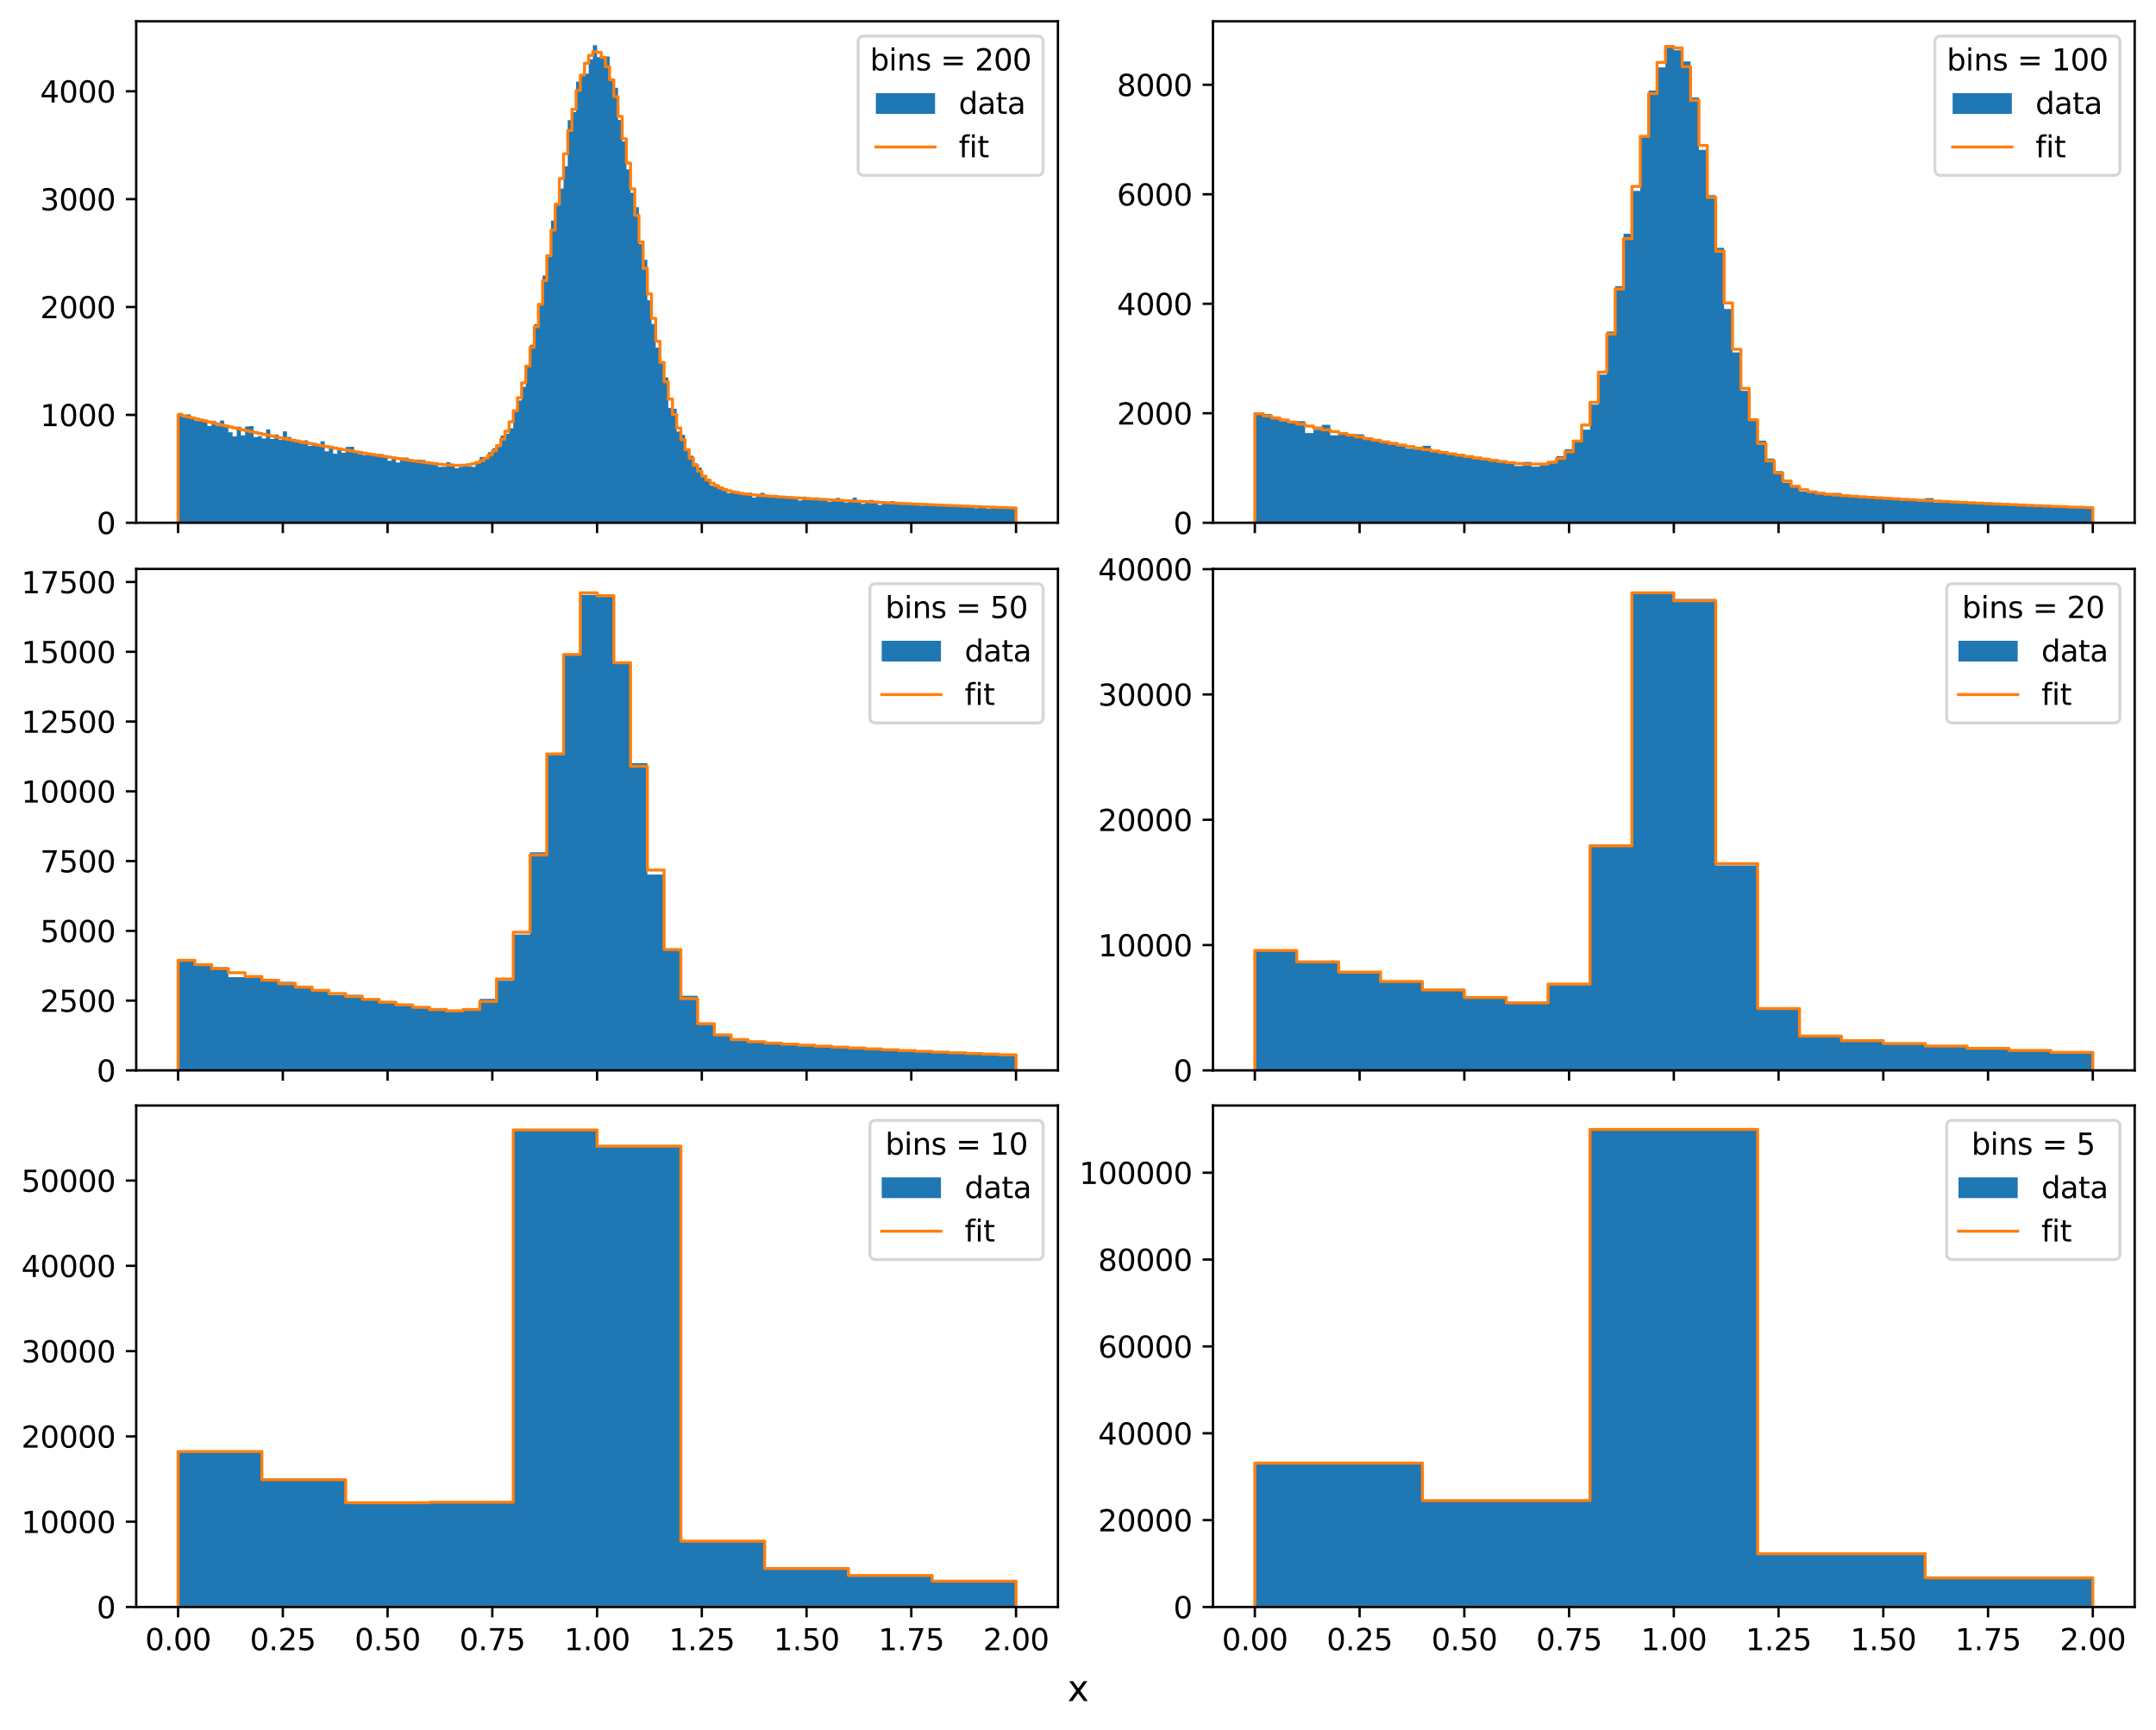 <?xml version="1.0" encoding="utf-8" standalone="no"?>
<!DOCTYPE svg PUBLIC "-//W3C//DTD SVG 1.1//EN"
  "http://www.w3.org/Graphics/SVG/1.1/DTD/svg11.dtd">
<svg xmlns:xlink="http://www.w3.org/1999/xlink" width="728.4pt" height="584.4pt" viewBox="0 0 728.4 584.4" xmlns="http://www.w3.org/2000/svg" version="1.1">
 <defs>
  <style type="text/css">*{stroke-linejoin: round; stroke-linecap: butt}</style>
 </defs>
 <g id="figure_1">
  <g id="patch_1">
   <path d="M 0 584.4 
L 728.4 584.4 
L 728.4 0 
L 0 0 
z
" style="fill: #ffffff"/>
  </g>
  <g id="axes_1">
   <g id="patch_2">
    <path d="M 46.013 176.611 
L 357.419 176.611 
L 357.419 7.2 
L 46.013 7.2 
z
" style="fill: #ffffff"/>
   </g>
   <g id="patch_3">
    <path d="M 60.167 176.611 
L 60.167 139.509 
L 61.583 139.509 
L 61.583 141.04 
L 62.998 141.04 
L 62.998 139.983 
L 64.414 139.983 
L 64.414 140.821 
L 65.829 140.821 
L 65.829 142.17 
L 67.245 142.17 
L 67.245 142.133 
L 68.66 142.133 
L 68.66 141.732 
L 70.076 141.732 
L 70.076 143.919 
L 71.491 143.919 
L 71.491 142.243 
L 72.907 142.243 
L 72.907 143.773 
L 74.322 143.773 
L 74.322 142.06 
L 75.738 142.06 
L 75.738 143.555 
L 77.153 143.555 
L 77.153 146.033 
L 78.569 146.033 
L 78.569 147.454 
L 79.984 147.454 
L 79.984 144.138 
L 81.4 144.138 
L 81.4 147.09 
L 82.815 147.09 
L 82.815 144.065 
L 84.231 144.065 
L 84.231 143.956 
L 85.646 143.956 
L 85.646 147.637 
L 87.061 147.637 
L 87.061 147.345 
L 88.477 147.345 
L 88.477 148.147 
L 89.892 148.147 
L 89.892 145.085 
L 91.308 145.085 
L 91.308 148.293 
L 92.723 148.293 
L 92.723 146.798 
L 94.139 146.798 
L 94.139 148.621 
L 95.554 148.621 
L 95.554 145.741 
L 96.97 145.741 
L 96.97 147.637 
L 98.385 147.637 
L 98.385 148.803 
L 99.801 148.803 
L 99.801 148.548 
L 101.216 148.548 
L 101.216 149.823 
L 102.632 149.823 
L 102.632 148.766 
L 104.047 148.766 
L 104.047 150.625 
L 105.463 150.625 
L 105.463 149.641 
L 106.878 149.641 
L 106.878 150.006 
L 108.294 150.006 
L 108.294 149.094 
L 109.709 149.094 
L 109.709 152.484 
L 111.125 152.484 
L 111.125 150.552 
L 112.54 150.552 
L 112.54 153.286 
L 113.956 153.286 
L 113.956 151.463 
L 115.371 151.463 
L 115.371 152.958 
L 116.787 152.958 
L 116.787 150.99 
L 118.202 150.99 
L 118.202 150.953 
L 119.618 150.953 
L 119.618 152.411 
L 121.033 152.411 
L 121.033 153.395 
L 122.449 153.395 
L 122.449 153.723 
L 123.864 153.723 
L 123.864 153.431 
L 125.279 153.431 
L 125.279 153.249 
L 126.695 153.249 
L 126.695 153.942 
L 128.11 153.942 
L 128.11 153.395 
L 129.526 153.395 
L 129.526 154.16 
L 130.941 154.16 
L 130.941 155.655 
L 132.357 155.655 
L 132.357 154.379 
L 133.772 154.379 
L 133.772 156.238 
L 135.188 156.238 
L 135.188 154.598 
L 136.603 154.598 
L 136.603 154.598 
L 138.019 154.598 
L 138.019 155.691 
L 139.434 155.691 
L 139.434 155.764 
L 140.85 155.764 
L 140.85 155.29 
L 142.265 155.29 
L 142.265 155.399 
L 143.681 155.399 
L 143.681 156.675 
L 145.096 156.675 
L 145.096 156.128 
L 146.512 156.128 
L 146.512 156.238 
L 147.927 156.238 
L 147.927 157.732 
L 149.343 157.732 
L 149.343 157.695 
L 150.758 157.695 
L 150.758 156.128 
L 152.174 156.128 
L 152.174 156.639 
L 153.589 156.639 
L 153.589 158.169 
L 155.005 158.169 
L 155.005 157.695 
L 156.42 157.695 
L 156.42 157.331 
L 157.836 157.331 
L 157.836 157.55 
L 159.251 157.55 
L 159.251 157.695 
L 160.667 157.695 
L 160.667 155.946 
L 162.082 155.946 
L 162.082 154.379 
L 163.497 154.379 
L 163.497 154.452 
L 164.913 154.452 
L 164.913 152.775 
L 166.328 152.775 
L 166.328 151.463 
L 167.744 151.463 
L 167.744 150.99 
L 169.159 150.99 
L 169.159 147.163 
L 170.575 147.163 
L 170.575 146.543 
L 171.99 146.543 
L 171.99 144.685 
L 173.406 144.685 
L 173.406 139.254 
L 174.821 139.254 
L 174.821 135.282 
L 176.237 135.282 
L 176.237 130.69 
L 177.652 130.69 
L 177.652 123.874 
L 179.068 123.874 
L 179.068 116.476 
L 180.483 116.476 
L 180.483 109.478 
L 181.899 109.478 
L 181.899 102.627 
L 183.314 102.627 
L 183.314 93.078 
L 184.73 93.078 
L 184.73 86.299 
L 186.145 86.299 
L 186.145 74.527 
L 187.561 74.527 
L 187.561 68.587 
L 188.976 68.587 
L 188.976 63.703 
L 190.392 63.703 
L 190.392 56.159 
L 191.807 56.159 
L 191.807 40.597 
L 193.223 40.597 
L 193.223 37.863 
L 194.638 37.863 
L 194.638 27.586 
L 196.054 27.586 
L 196.054 25.18 
L 197.469 25.18 
L 197.469 24.889 
L 198.885 24.889 
L 198.885 20.042 
L 200.3 20.042 
L 200.3 15.267 
L 201.716 15.267 
L 201.716 19.313 
L 203.131 19.313 
L 203.131 19.313 
L 204.546 19.313 
L 204.546 19.094 
L 205.962 19.094 
L 205.962 27.039 
L 207.377 27.039 
L 207.377 29.663 
L 208.793 29.663 
L 208.793 40.487 
L 210.208 40.487 
L 210.208 47.776 
L 211.624 47.776 
L 211.624 57.179 
L 213.039 57.179 
L 213.039 65.124 
L 214.455 65.124 
L 214.455 70.008 
L 215.87 70.008 
L 215.87 82.436 
L 217.286 82.436 
L 217.286 87.757 
L 218.701 87.757 
L 218.701 101.424 
L 220.117 101.424 
L 220.117 109.478 
L 221.532 109.478 
L 221.532 117.423 
L 222.948 117.423 
L 222.948 122.38 
L 224.363 122.38 
L 224.363 127.519 
L 225.779 127.519 
L 225.779 137.833 
L 227.194 137.833 
L 227.194 138.088 
L 228.61 138.088 
L 228.61 145.778 
L 230.025 145.778 
L 230.025 146.908 
L 231.441 146.908 
L 231.441 151.646 
L 232.856 151.646 
L 232.856 153.978 
L 234.272 153.978 
L 234.272 156.529 
L 235.687 156.529 
L 235.687 157.951 
L 237.103 157.951 
L 237.103 160.939 
L 238.518 160.939 
L 238.518 162.506 
L 239.934 162.506 
L 239.934 164.037 
L 241.349 164.037 
L 241.349 163.636 
L 242.764 163.636 
L 242.764 164.875 
L 244.18 164.875 
L 244.18 165.823 
L 245.595 165.823 
L 245.595 166.588 
L 247.011 166.588 
L 247.011 166.041 
L 248.426 166.041 
L 248.426 165.969 
L 249.842 165.969 
L 249.842 166.734 
L 251.257 166.734 
L 251.257 167.025 
L 252.673 167.025 
L 252.673 166.479 
L 254.088 166.479 
L 254.088 168.082 
L 255.504 168.082 
L 255.504 166.88 
L 256.919 166.88 
L 256.919 166.515 
L 258.335 166.515 
L 258.335 167.499 
L 259.75 167.499 
L 259.75 167.682 
L 261.166 167.682 
L 261.166 167.208 
L 262.581 167.208 
L 262.581 167.9 
L 263.997 167.9 
L 263.997 167.754 
L 265.412 167.754 
L 265.412 167.973 
L 266.828 167.973 
L 266.828 167.791 
L 268.243 167.791 
L 268.243 168.374 
L 269.659 168.374 
L 269.659 169.103 
L 271.074 169.103 
L 271.074 167.791 
L 272.49 167.791 
L 272.49 168.811 
L 273.905 168.811 
L 273.905 168.666 
L 275.321 168.666 
L 275.321 168.082 
L 276.736 168.082 
L 276.736 168.738 
L 278.152 168.738 
L 278.152 168.848 
L 279.567 168.848 
L 279.567 169.504 
L 280.982 169.504 
L 280.982 169.322 
L 282.398 169.322 
L 282.398 168.228 
L 283.813 168.228 
L 283.813 169.212 
L 285.229 169.212 
L 285.229 169.795 
L 286.644 169.795 
L 286.644 168.702 
L 288.06 168.702 
L 288.06 168.119 
L 289.475 168.119 
L 289.475 169.613 
L 290.891 169.613 
L 290.891 170.233 
L 292.306 170.233 
L 292.306 169.54 
L 293.722 169.54 
L 293.722 168.921 
L 295.137 168.921 
L 295.137 169.358 
L 296.553 169.358 
L 296.553 170.597 
L 297.968 170.597 
L 297.968 170.05 
L 299.384 170.05 
L 299.384 170.123 
L 300.799 170.123 
L 300.799 169.322 
L 302.215 169.322 
L 302.215 170.378 
L 303.63 170.378 
L 303.63 170.488 
L 305.046 170.488 
L 305.046 169.978 
L 306.461 169.978 
L 306.461 169.905 
L 307.877 169.905 
L 307.877 169.868 
L 309.292 169.868 
L 309.292 170.415 
L 310.708 170.415 
L 310.708 170.852 
L 312.123 170.852 
L 312.123 170.706 
L 313.539 170.706 
L 313.539 170.196 
L 314.954 170.196 
L 314.954 170.196 
L 316.37 170.196 
L 316.37 170.488 
L 317.785 170.488 
L 317.785 170.925 
L 319.2 170.925 
L 319.2 170.488 
L 320.616 170.488 
L 320.616 170.634 
L 322.031 170.634 
L 322.031 171.18 
L 323.447 171.18 
L 323.447 170.561 
L 324.862 170.561 
L 324.862 171.362 
L 326.278 171.362 
L 326.278 171.107 
L 327.693 171.107 
L 327.693 171.107 
L 329.109 171.107 
L 329.109 171.727 
L 330.524 171.727 
L 330.524 170.852 
L 331.94 170.852 
L 331.94 171.144 
L 333.355 171.144 
L 333.355 171.909 
L 334.771 171.909 
L 334.771 171.581 
L 336.186 171.581 
L 336.186 171.435 
L 337.602 171.435 
L 337.602 171.435 
L 339.017 171.435 
L 339.017 171.29 
L 340.433 171.29 
L 340.433 171.326 
L 341.848 171.326 
L 341.848 171.873 
L 343.264 171.873 
L 343.264 176.611 
" clip-path="url(#p1626cfefa8)" style="fill: #1f77b4"/>
   </g>
   <g id="patch_4">
    <path d="M 60.167 176.611 
L 60.167 140.123 
L 61.583 140.123 
L 61.583 140.485 
L 62.998 140.485 
L 62.998 140.844 
L 64.414 140.844 
L 64.414 141.199 
L 65.829 141.199 
L 65.829 141.551 
L 67.245 141.551 
L 67.245 141.899 
L 68.66 141.899 
L 68.66 142.244 
L 70.076 142.244 
L 70.076 142.585 
L 71.491 142.585 
L 71.491 142.923 
L 72.907 142.923 
L 72.907 143.258 
L 74.322 143.258 
L 74.322 143.589 
L 75.738 143.589 
L 75.738 143.917 
L 77.153 143.917 
L 77.153 144.242 
L 78.569 144.242 
L 78.569 144.564 
L 79.984 144.564 
L 79.984 144.882 
L 81.4 144.882 
L 81.4 145.197 
L 82.815 145.197 
L 82.815 145.509 
L 84.231 145.509 
L 84.231 145.818 
L 85.646 145.818 
L 85.646 146.124 
L 87.061 146.124 
L 87.061 146.427 
L 88.477 146.427 
L 88.477 146.727 
L 89.892 146.727 
L 89.892 147.023 
L 91.308 147.023 
L 91.308 147.317 
L 92.723 147.317 
L 92.723 147.608 
L 94.139 147.608 
L 94.139 147.896 
L 95.554 147.896 
L 95.554 148.182 
L 96.97 148.182 
L 96.97 148.464 
L 98.385 148.464 
L 98.385 148.744 
L 99.801 148.744 
L 99.801 149.02 
L 101.216 149.02 
L 101.216 149.294 
L 102.632 149.294 
L 102.632 149.566 
L 104.047 149.566 
L 104.047 149.834 
L 105.463 149.834 
L 105.463 150.1 
L 106.878 150.1 
L 106.878 150.364 
L 108.294 150.364 
L 108.294 150.624 
L 109.709 150.624 
L 109.709 150.883 
L 111.125 150.883 
L 111.125 151.138 
L 112.54 151.138 
L 112.54 151.391 
L 113.956 151.391 
L 113.956 151.642 
L 115.371 151.642 
L 115.371 151.89 
L 116.787 151.89 
L 116.787 152.135 
L 118.202 152.135 
L 118.202 152.378 
L 119.618 152.378 
L 119.618 152.619 
L 121.033 152.619 
L 121.033 152.857 
L 122.449 152.857 
L 122.449 153.093 
L 123.864 153.093 
L 123.864 153.327 
L 125.279 153.327 
L 125.279 153.558 
L 126.695 153.558 
L 126.695 153.787 
L 128.11 153.787 
L 128.11 154.014 
L 129.526 154.014 
L 129.526 154.238 
L 130.941 154.238 
L 130.941 154.46 
L 132.357 154.46 
L 132.357 154.68 
L 133.772 154.68 
L 133.772 154.897 
L 135.188 154.897 
L 135.188 155.112 
L 136.603 155.112 
L 136.603 155.323 
L 138.019 155.323 
L 138.019 155.533 
L 139.434 155.533 
L 139.434 155.738 
L 140.85 155.738 
L 140.85 155.94 
L 142.265 155.94 
L 142.265 156.137 
L 143.681 156.137 
L 143.681 156.327 
L 145.096 156.327 
L 145.096 156.51 
L 146.512 156.51 
L 146.512 156.683 
L 147.927 156.683 
L 147.927 156.842 
L 149.343 156.842 
L 149.343 156.983 
L 150.758 156.983 
L 150.758 157.1 
L 153.589 157.186 
L 153.589 157.229 
L 157.836 157.135 
L 157.836 156.962 
L 159.251 156.962 
L 159.251 156.673 
L 160.667 156.673 
L 160.667 156.241 
L 162.082 156.241 
L 162.082 155.629 
L 163.497 155.629 
L 163.497 154.801 
L 164.913 154.801 
L 164.913 153.71 
L 166.328 153.71 
L 166.328 152.308 
L 167.744 152.308 
L 167.744 150.543 
L 169.159 150.543 
L 169.159 148.359 
L 170.575 148.359 
L 170.575 145.701 
L 171.99 145.701 
L 171.99 142.515 
L 173.406 142.515 
L 173.406 138.753 
L 174.821 138.753 
L 174.821 134.375 
L 176.237 134.375 
L 176.237 129.35 
L 177.652 129.35 
L 177.652 123.666 
L 179.068 123.666 
L 179.068 117.328 
L 180.483 117.328 
L 180.483 110.366 
L 181.899 110.366 
L 181.899 102.831 
L 183.314 102.831 
L 183.314 94.806 
L 184.73 94.806 
L 184.73 86.397 
L 186.145 86.397 
L 186.145 77.74 
L 187.561 77.74 
L 187.561 68.994 
L 188.976 68.994 
L 188.976 60.339 
L 190.392 60.339 
L 190.392 51.971 
L 191.807 51.971 
L 191.807 44.091 
L 193.223 44.091 
L 193.223 36.905 
L 194.638 36.905 
L 194.638 30.607 
L 196.054 30.607 
L 196.054 25.377 
L 197.469 25.377 
L 197.469 21.37 
L 198.885 21.37 
L 198.885 18.706 
L 200.3 18.706 
L 200.3 17.47 
L 201.716 17.47 
L 201.716 17.704 
L 203.131 17.704 
L 203.131 19.404 
L 204.546 19.404 
L 204.546 22.523 
L 205.962 22.523 
L 205.962 26.971 
L 207.377 26.971 
L 207.377 32.624 
L 208.793 32.624 
L 208.793 39.321 
L 210.208 39.321 
L 210.208 46.882 
L 211.624 46.882 
L 211.624 55.11 
L 213.039 55.11 
L 213.039 63.799 
L 214.455 63.799 
L 214.455 72.748 
L 215.87 72.748 
L 215.87 81.763 
L 217.286 81.763 
L 217.286 90.668 
L 218.701 90.668 
L 218.701 99.304 
L 220.117 99.304 
L 220.117 107.542 
L 221.532 107.542 
L 221.532 115.277 
L 222.948 115.277 
L 222.948 122.432 
L 224.363 122.432 
L 224.363 128.957 
L 225.779 128.957 
L 225.779 134.826 
L 227.194 134.826 
L 227.194 140.038 
L 228.61 140.038 
L 228.61 144.607 
L 230.025 144.607 
L 230.025 148.565 
L 231.441 148.565 
L 231.441 151.953 
L 232.856 151.953 
L 232.856 154.821 
L 234.272 154.821 
L 234.272 157.223 
L 235.687 157.223 
L 235.687 159.214 
L 237.103 159.214 
L 237.103 160.85 
L 238.518 160.85 
L 238.518 162.182 
L 239.934 162.182 
L 239.934 163.26 
L 241.349 163.26 
L 241.349 164.125 
L 242.764 164.125 
L 242.764 164.819 
L 244.18 164.819 
L 244.18 165.372 
L 245.595 165.372 
L 245.595 165.815 
L 247.011 165.815 
L 247.011 166.171 
L 248.426 166.171 
L 248.426 166.459 
L 249.842 166.459 
L 249.842 166.695 
L 251.257 166.695 
L 251.257 166.892 
L 252.673 166.892 
L 252.673 167.059 
L 254.088 167.059 
L 254.088 167.204 
L 255.504 167.204 
L 255.504 167.332 
L 256.919 167.332 
L 256.919 167.449 
L 259.75 167.557 
L 259.75 167.658 
L 262.581 167.755 
L 262.581 167.848 
L 265.412 167.938 
L 265.412 168.026 
L 268.243 168.113 
L 268.243 168.198 
L 271.074 168.283 
L 271.074 168.366 
L 273.905 168.448 
L 273.905 168.529 
L 276.736 168.609 
L 276.736 168.689 
L 279.567 168.768 
L 279.567 168.845 
L 282.398 168.923 
L 282.398 168.999 
L 285.229 169.075 
L 285.229 169.149 
L 288.06 169.224 
L 288.06 169.297 
L 290.891 169.37 
L 290.891 169.442 
L 293.722 169.513 
L 293.722 169.583 
L 296.553 169.653 
L 296.553 169.722 
L 299.384 169.791 
L 299.384 169.858 
L 302.215 169.925 
L 302.215 169.992 
L 305.046 170.058 
L 305.046 170.123 
L 307.877 170.187 
L 307.877 170.251 
L 310.708 170.314 
L 310.708 170.377 
L 313.539 170.439 
L 313.539 170.5 
L 316.37 170.561 
L 316.37 170.621 
L 319.2 170.68 
L 319.2 170.739 
L 322.031 170.797 
L 322.031 170.855 
L 324.862 170.912 
L 324.862 170.969 
L 327.693 171.025 
L 327.693 171.08 
L 331.94 171.19 
L 331.94 171.244 
L 336.186 171.35 
L 336.186 171.402 
L 340.433 171.505 
L 340.433 171.556 
L 343.264 171.606 
L 343.264 176.611 
L 343.264 176.611 
" clip-path="url(#p1626cfefa8)" style="fill: none; stroke: #ff7f0e; stroke-linejoin: miter"/>
   </g>
   <g id="matplotlib.axis_1">
    <g id="xtick_1">
     <g id="line2d_1">
      <defs>
       <path id="m628ccdb1c6" d="M 0 0 
L 0 3.5 
" style="stroke: #000000; stroke-width: 0.8"/>
      </defs>
      <g>
       <use xlink:href="#m628ccdb1c6" x="60.167" y="176.611" style="stroke: #000000; stroke-width: 0.8"/>
      </g>
     </g>
    </g>
    <g id="xtick_2">
     <g id="line2d_2">
      <g>
       <use xlink:href="#m628ccdb1c6" x="95.554" y="176.611" style="stroke: #000000; stroke-width: 0.8"/>
      </g>
     </g>
    </g>
    <g id="xtick_3">
     <g id="line2d_3">
      <g>
       <use xlink:href="#m628ccdb1c6" x="130.941" y="176.611" style="stroke: #000000; stroke-width: 0.8"/>
      </g>
     </g>
    </g>
    <g id="xtick_4">
     <g id="line2d_4">
      <g>
       <use xlink:href="#m628ccdb1c6" x="166.328" y="176.611" style="stroke: #000000; stroke-width: 0.8"/>
      </g>
     </g>
    </g>
    <g id="xtick_5">
     <g id="line2d_5">
      <g>
       <use xlink:href="#m628ccdb1c6" x="201.716" y="176.611" style="stroke: #000000; stroke-width: 0.8"/>
      </g>
     </g>
    </g>
    <g id="xtick_6">
     <g id="line2d_6">
      <g>
       <use xlink:href="#m628ccdb1c6" x="237.103" y="176.611" style="stroke: #000000; stroke-width: 0.8"/>
      </g>
     </g>
    </g>
    <g id="xtick_7">
     <g id="line2d_7">
      <g>
       <use xlink:href="#m628ccdb1c6" x="272.49" y="176.611" style="stroke: #000000; stroke-width: 0.8"/>
      </g>
     </g>
    </g>
    <g id="xtick_8">
     <g id="line2d_8">
      <g>
       <use xlink:href="#m628ccdb1c6" x="307.877" y="176.611" style="stroke: #000000; stroke-width: 0.8"/>
      </g>
     </g>
    </g>
    <g id="xtick_9">
     <g id="line2d_9">
      <g>
       <use xlink:href="#m628ccdb1c6" x="343.264" y="176.611" style="stroke: #000000; stroke-width: 0.8"/>
      </g>
     </g>
    </g>
   </g>
   <g id="matplotlib.axis_2">
    <g id="ytick_1">
     <g id="line2d_10">
      <defs>
       <path id="m0f536ed932" d="M 0 0 
L -3.5 0 
" style="stroke: #000000; stroke-width: 0.8"/>
      </defs>
      <g>
       <use xlink:href="#m0f536ed932" x="46.013" y="176.611" style="stroke: #000000; stroke-width: 0.8"/>
      </g>
     </g>
     <g id="text_1">
      <!-- 0 -->
      <g transform="translate(32.65 180.41) scale(0.1 -0.1)">
       <defs>
        <path id="DejaVuSans-30" d="M 2034 4250 
Q 1547 4250 1301 3770 
Q 1056 3291 1056 2328 
Q 1056 1369 1301 889 
Q 1547 409 2034 409 
Q 2525 409 2770 889 
Q 3016 1369 3016 2328 
Q 3016 3291 2770 3770 
Q 2525 4250 2034 4250 
z
M 2034 4750 
Q 2819 4750 3233 4129 
Q 3647 3509 3647 2328 
Q 3647 1150 3233 529 
Q 2819 -91 2034 -91 
Q 1250 -91 836 529 
Q 422 1150 422 2328 
Q 422 3509 836 4129 
Q 1250 4750 2034 4750 
z
" transform="scale(0.016)"/>
       </defs>
       <use xlink:href="#DejaVuSans-30"/>
      </g>
     </g>
    </g>
    <g id="ytick_2">
     <g id="line2d_11">
      <g>
       <use xlink:href="#m0f536ed932" x="46.013" y="140.165" style="stroke: #000000; stroke-width: 0.8"/>
      </g>
     </g>
     <g id="text_2">
      <!-- 1000 -->
      <g transform="translate(13.562 143.965) scale(0.1 -0.1)">
       <defs>
        <path id="DejaVuSans-31" d="M 794 531 
L 1825 531 
L 1825 4091 
L 703 3866 
L 703 4441 
L 1819 4666 
L 2450 4666 
L 2450 531 
L 3481 531 
L 3481 0 
L 794 0 
L 794 531 
z
" transform="scale(0.016)"/>
       </defs>
       <use xlink:href="#DejaVuSans-31"/>
       <use xlink:href="#DejaVuSans-30" x="63.623"/>
       <use xlink:href="#DejaVuSans-30" x="127.246"/>
       <use xlink:href="#DejaVuSans-30" x="190.869"/>
      </g>
     </g>
    </g>
    <g id="ytick_3">
     <g id="line2d_12">
      <g>
       <use xlink:href="#m0f536ed932" x="46.013" y="103.72" style="stroke: #000000; stroke-width: 0.8"/>
      </g>
     </g>
     <g id="text_3">
      <!-- 2000 -->
      <g transform="translate(13.562 107.519) scale(0.1 -0.1)">
       <defs>
        <path id="DejaVuSans-32" d="M 1228 531 
L 3431 531 
L 3431 0 
L 469 0 
L 469 531 
Q 828 903 1448 1529 
Q 2069 2156 2228 2338 
Q 2531 2678 2651 2914 
Q 2772 3150 2772 3378 
Q 2772 3750 2511 3984 
Q 2250 4219 1831 4219 
Q 1534 4219 1204 4116 
Q 875 4013 500 3803 
L 500 4441 
Q 881 4594 1212 4672 
Q 1544 4750 1819 4750 
Q 2544 4750 2975 4387 
Q 3406 4025 3406 3419 
Q 3406 3131 3298 2873 
Q 3191 2616 2906 2266 
Q 2828 2175 2409 1742 
Q 1991 1309 1228 531 
z
" transform="scale(0.016)"/>
       </defs>
       <use xlink:href="#DejaVuSans-32"/>
       <use xlink:href="#DejaVuSans-30" x="63.623"/>
       <use xlink:href="#DejaVuSans-30" x="127.246"/>
       <use xlink:href="#DejaVuSans-30" x="190.869"/>
      </g>
     </g>
    </g>
    <g id="ytick_4">
     <g id="line2d_13">
      <g>
       <use xlink:href="#m0f536ed932" x="46.013" y="67.275" style="stroke: #000000; stroke-width: 0.8"/>
      </g>
     </g>
     <g id="text_4">
      <!-- 3000 -->
      <g transform="translate(13.562 71.074) scale(0.1 -0.1)">
       <defs>
        <path id="DejaVuSans-33" d="M 2597 2516 
Q 3050 2419 3304 2112 
Q 3559 1806 3559 1356 
Q 3559 666 3084 287 
Q 2609 -91 1734 -91 
Q 1441 -91 1130 -33 
Q 819 25 488 141 
L 488 750 
Q 750 597 1062 519 
Q 1375 441 1716 441 
Q 2309 441 2620 675 
Q 2931 909 2931 1356 
Q 2931 1769 2642 2001 
Q 2353 2234 1838 2234 
L 1294 2234 
L 1294 2753 
L 1863 2753 
Q 2328 2753 2575 2939 
Q 2822 3125 2822 3475 
Q 2822 3834 2567 4026 
Q 2313 4219 1838 4219 
Q 1578 4219 1281 4162 
Q 984 4106 628 3988 
L 628 4550 
Q 988 4650 1302 4700 
Q 1616 4750 1894 4750 
Q 2613 4750 3031 4423 
Q 3450 4097 3450 3541 
Q 3450 3153 3228 2886 
Q 3006 2619 2597 2516 
z
" transform="scale(0.016)"/>
       </defs>
       <use xlink:href="#DejaVuSans-33"/>
       <use xlink:href="#DejaVuSans-30" x="63.623"/>
       <use xlink:href="#DejaVuSans-30" x="127.246"/>
       <use xlink:href="#DejaVuSans-30" x="190.869"/>
      </g>
     </g>
    </g>
    <g id="ytick_5">
     <g id="line2d_14">
      <g>
       <use xlink:href="#m0f536ed932" x="46.013" y="30.829" style="stroke: #000000; stroke-width: 0.8"/>
      </g>
     </g>
     <g id="text_5">
      <!-- 4000 -->
      <g transform="translate(13.562 34.629) scale(0.1 -0.1)">
       <defs>
        <path id="DejaVuSans-34" d="M 2419 4116 
L 825 1625 
L 2419 1625 
L 2419 4116 
z
M 2253 4666 
L 3047 4666 
L 3047 1625 
L 3713 1625 
L 3713 1100 
L 3047 1100 
L 3047 0 
L 2419 0 
L 2419 1100 
L 313 1100 
L 313 1709 
L 2253 4666 
z
" transform="scale(0.016)"/>
       </defs>
       <use xlink:href="#DejaVuSans-34"/>
       <use xlink:href="#DejaVuSans-30" x="63.623"/>
       <use xlink:href="#DejaVuSans-30" x="127.246"/>
       <use xlink:href="#DejaVuSans-30" x="190.869"/>
      </g>
     </g>
    </g>
   </g>
   <g id="patch_5">
    <path d="M 46.013 176.611 
L 46.013 7.2 
" style="fill: none; stroke: #000000; stroke-width: 0.8; stroke-linejoin: miter; stroke-linecap: square"/>
   </g>
   <g id="patch_6">
    <path d="M 357.419 176.611 
L 357.419 7.2 
" style="fill: none; stroke: #000000; stroke-width: 0.8; stroke-linejoin: miter; stroke-linecap: square"/>
   </g>
   <g id="patch_7">
    <path d="M 46.013 176.611 
L 357.419 176.611 
" style="fill: none; stroke: #000000; stroke-width: 0.8; stroke-linejoin: miter; stroke-linecap: square"/>
   </g>
   <g id="patch_8">
    <path d="M 46.013 7.2 
L 357.419 7.2 
" style="fill: none; stroke: #000000; stroke-width: 0.8; stroke-linejoin: miter; stroke-linecap: square"/>
   </g>
   <g id="legend_1">
    <g id="patch_9">
     <path d="M 291.922 59.234 
L 350.419 59.234 
Q 352.419 59.234 352.419 57.234 
L 352.419 14.2 
Q 352.419 12.2 350.419 12.2 
L 291.922 12.2 
Q 289.922 12.2 289.922 14.2 
L 289.922 57.234 
Q 289.922 59.234 291.922 59.234 
z
" style="fill: #ffffff; opacity: 0.8; stroke: #cccccc; stroke-linejoin: miter"/>
    </g>
    <g id="text_6">
     <!-- bins = 200 -->
     <g transform="translate(293.922 23.798) scale(0.1 -0.1)">
      <defs>
       <path id="DejaVuSans-62" d="M 3116 1747 
Q 3116 2381 2855 2742 
Q 2594 3103 2138 3103 
Q 1681 3103 1420 2742 
Q 1159 2381 1159 1747 
Q 1159 1113 1420 752 
Q 1681 391 2138 391 
Q 2594 391 2855 752 
Q 3116 1113 3116 1747 
z
M 1159 2969 
Q 1341 3281 1617 3432 
Q 1894 3584 2278 3584 
Q 2916 3584 3314 3078 
Q 3713 2572 3713 1747 
Q 3713 922 3314 415 
Q 2916 -91 2278 -91 
Q 1894 -91 1617 61 
Q 1341 213 1159 525 
L 1159 0 
L 581 0 
L 581 4863 
L 1159 4863 
L 1159 2969 
z
" transform="scale(0.016)"/>
       <path id="DejaVuSans-69" d="M 603 3500 
L 1178 3500 
L 1178 0 
L 603 0 
L 603 3500 
z
M 603 4863 
L 1178 4863 
L 1178 4134 
L 603 4134 
L 603 4863 
z
" transform="scale(0.016)"/>
       <path id="DejaVuSans-6e" d="M 3513 2113 
L 3513 0 
L 2938 0 
L 2938 2094 
Q 2938 2591 2744 2837 
Q 2550 3084 2163 3084 
Q 1697 3084 1428 2787 
Q 1159 2491 1159 1978 
L 1159 0 
L 581 0 
L 581 3500 
L 1159 3500 
L 1159 2956 
Q 1366 3272 1645 3428 
Q 1925 3584 2291 3584 
Q 2894 3584 3203 3211 
Q 3513 2838 3513 2113 
z
" transform="scale(0.016)"/>
       <path id="DejaVuSans-73" d="M 2834 3397 
L 2834 2853 
Q 2591 2978 2328 3040 
Q 2066 3103 1784 3103 
Q 1356 3103 1142 2972 
Q 928 2841 928 2578 
Q 928 2378 1081 2264 
Q 1234 2150 1697 2047 
L 1894 2003 
Q 2506 1872 2764 1633 
Q 3022 1394 3022 966 
Q 3022 478 2636 193 
Q 2250 -91 1575 -91 
Q 1294 -91 989 -36 
Q 684 19 347 128 
L 347 722 
Q 666 556 975 473 
Q 1284 391 1588 391 
Q 1994 391 2212 530 
Q 2431 669 2431 922 
Q 2431 1156 2273 1281 
Q 2116 1406 1581 1522 
L 1381 1569 
Q 847 1681 609 1914 
Q 372 2147 372 2553 
Q 372 3047 722 3315 
Q 1072 3584 1716 3584 
Q 2034 3584 2315 3537 
Q 2597 3491 2834 3397 
z
" transform="scale(0.016)"/>
       <path id="DejaVuSans-20" transform="scale(0.016)"/>
       <path id="DejaVuSans-3d" d="M 678 2906 
L 4684 2906 
L 4684 2381 
L 678 2381 
L 678 2906 
z
M 678 1631 
L 4684 1631 
L 4684 1100 
L 678 1100 
L 678 1631 
z
" transform="scale(0.016)"/>
      </defs>
      <use xlink:href="#DejaVuSans-62"/>
      <use xlink:href="#DejaVuSans-69" x="63.477"/>
      <use xlink:href="#DejaVuSans-6e" x="91.26"/>
      <use xlink:href="#DejaVuSans-73" x="154.639"/>
      <use xlink:href="#DejaVuSans-20" x="206.738"/>
      <use xlink:href="#DejaVuSans-3d" x="238.525"/>
      <use xlink:href="#DejaVuSans-20" x="322.314"/>
      <use xlink:href="#DejaVuSans-32" x="354.102"/>
      <use xlink:href="#DejaVuSans-30" x="417.725"/>
      <use xlink:href="#DejaVuSans-30" x="481.348"/>
     </g>
    </g>
    <g id="patch_10">
     <path d="M 295.908 38.477 
L 315.908 38.477 
L 315.908 31.477 
L 295.908 31.477 
z
" style="fill: #1f77b4"/>
    </g>
    <g id="text_7">
     <!-- data -->
     <g transform="translate(323.908 38.477) scale(0.1 -0.1)">
      <defs>
       <path id="DejaVuSans-64" d="M 2906 2969 
L 2906 4863 
L 3481 4863 
L 3481 0 
L 2906 0 
L 2906 525 
Q 2725 213 2448 61 
Q 2172 -91 1784 -91 
Q 1150 -91 751 415 
Q 353 922 353 1747 
Q 353 2572 751 3078 
Q 1150 3584 1784 3584 
Q 2172 3584 2448 3432 
Q 2725 3281 2906 2969 
z
M 947 1747 
Q 947 1113 1208 752 
Q 1469 391 1925 391 
Q 2381 391 2643 752 
Q 2906 1113 2906 1747 
Q 2906 2381 2643 2742 
Q 2381 3103 1925 3103 
Q 1469 3103 1208 2742 
Q 947 2381 947 1747 
z
" transform="scale(0.016)"/>
       <path id="DejaVuSans-61" d="M 2194 1759 
Q 1497 1759 1228 1600 
Q 959 1441 959 1056 
Q 959 750 1161 570 
Q 1363 391 1709 391 
Q 2188 391 2477 730 
Q 2766 1069 2766 1631 
L 2766 1759 
L 2194 1759 
z
M 3341 1997 
L 3341 0 
L 2766 0 
L 2766 531 
Q 2569 213 2275 61 
Q 1981 -91 1556 -91 
Q 1019 -91 701 211 
Q 384 513 384 1019 
Q 384 1609 779 1909 
Q 1175 2209 1959 2209 
L 2766 2209 
L 2766 2266 
Q 2766 2663 2505 2880 
Q 2244 3097 1772 3097 
Q 1472 3097 1187 3025 
Q 903 2953 641 2809 
L 641 3341 
Q 956 3463 1253 3523 
Q 1550 3584 1831 3584 
Q 2591 3584 2966 3190 
Q 3341 2797 3341 1997 
z
" transform="scale(0.016)"/>
       <path id="DejaVuSans-74" d="M 1172 4494 
L 1172 3500 
L 2356 3500 
L 2356 3053 
L 1172 3053 
L 1172 1153 
Q 1172 725 1289 603 
Q 1406 481 1766 481 
L 2356 481 
L 2356 0 
L 1766 0 
Q 1100 0 847 248 
Q 594 497 594 1153 
L 594 3053 
L 172 3053 
L 172 3500 
L 594 3500 
L 594 4494 
L 1172 4494 
z
" transform="scale(0.016)"/>
      </defs>
      <use xlink:href="#DejaVuSans-64"/>
      <use xlink:href="#DejaVuSans-61" x="63.477"/>
      <use xlink:href="#DejaVuSans-74" x="124.756"/>
      <use xlink:href="#DejaVuSans-61" x="163.965"/>
     </g>
    </g>
    <g id="line2d_15">
     <path d="M 295.908 49.655 
L 315.908 49.655 
" style="fill: none; stroke: #ff7f0e; stroke-linecap: square"/>
    </g>
    <g id="text_8">
     <!-- fit -->
     <g transform="translate(323.908 53.155) scale(0.1 -0.1)">
      <defs>
       <path id="DejaVuSans-66" d="M 2375 4863 
L 2375 4384 
L 1825 4384 
Q 1516 4384 1395 4259 
Q 1275 4134 1275 3809 
L 1275 3500 
L 2222 3500 
L 2222 3053 
L 1275 3053 
L 1275 0 
L 697 0 
L 697 3053 
L 147 3053 
L 147 3500 
L 697 3500 
L 697 3744 
Q 697 4328 969 4595 
Q 1241 4863 1831 4863 
L 2375 4863 
z
" transform="scale(0.016)"/>
      </defs>
      <use xlink:href="#DejaVuSans-66"/>
      <use xlink:href="#DejaVuSans-69" x="35.205"/>
      <use xlink:href="#DejaVuSans-74" x="62.988"/>
     </g>
    </g>
   </g>
  </g>
  <g id="axes_2">
   <g id="patch_11">
    <path d="M 409.794 176.611 
L 721.2 176.611 
L 721.2 7.2 
L 409.794 7.2 
z
" style="fill: #ffffff"/>
   </g>
   <g id="patch_12">
    <path d="M 423.948 176.611 
L 423.948 139.729 
L 426.779 139.729 
L 426.779 139.858 
L 429.61 139.858 
L 429.61 141.634 
L 432.441 141.634 
L 432.441 142.318 
L 435.272 142.318 
L 435.272 142.503 
L 438.103 142.503 
L 438.103 142.3 
L 440.934 142.3 
L 440.934 146.295 
L 443.765 146.295 
L 443.765 145.148 
L 446.596 145.148 
L 446.596 143.521 
L 449.427 143.521 
L 449.427 147.053 
L 452.258 147.053 
L 452.258 146.166 
L 455.089 146.166 
L 455.089 147.109 
L 457.92 147.109 
L 457.92 146.739 
L 460.751 146.739 
L 460.751 147.793 
L 463.582 147.793 
L 463.582 148.774 
L 466.413 148.774 
L 466.413 149.292 
L 469.244 149.292 
L 469.244 149.421 
L 472.075 149.421 
L 472.075 150.401 
L 474.906 150.401 
L 474.906 151.548 
L 477.737 151.548 
L 477.737 151.844 
L 480.568 151.844 
L 480.568 150.586 
L 483.399 150.586 
L 483.399 152.547 
L 486.23 152.547 
L 486.23 153.231 
L 489.06 153.231 
L 489.06 153.25 
L 491.891 153.25 
L 491.891 153.435 
L 494.722 153.435 
L 494.722 154.692 
L 497.553 154.692 
L 497.553 155.099 
L 500.384 155.099 
L 500.384 154.822 
L 503.215 154.822 
L 503.215 155.21 
L 506.046 155.21 
L 506.046 155.728 
L 508.877 155.728 
L 508.877 155.876 
L 511.708 155.876 
L 511.708 157.43 
L 514.539 157.43 
L 514.539 156.08 
L 517.37 156.08 
L 517.37 157.652 
L 520.201 157.652 
L 520.201 157.152 
L 523.032 157.152 
L 523.032 156.524 
L 525.863 156.524 
L 525.863 154.082 
L 528.694 154.082 
L 528.694 151.752 
L 531.525 151.752 
L 531.525 148.663 
L 534.356 148.663 
L 534.356 145.148 
L 537.187 145.148 
L 537.187 136.677 
L 540.018 136.677 
L 540.018 126.541 
L 542.849 126.541 
L 542.849 112.021 
L 545.68 112.021 
L 545.68 96.669 
L 548.511 96.669 
L 548.511 78.969 
L 551.342 78.969 
L 551.342 64.486 
L 554.173 64.486 
L 554.173 46.452 
L 557.004 46.452 
L 557.004 30.564 
L 559.835 30.564 
L 559.835 22.758 
L 562.666 22.758 
L 562.666 15.267 
L 565.497 15.267 
L 565.497 16.95 
L 568.327 16.95 
L 568.327 20.761 
L 571.158 20.761 
L 571.158 32.95 
L 573.989 32.95 
L 573.989 50.614 
L 576.82 50.614 
L 576.82 65.929 
L 579.651 65.929 
L 579.651 83.722 
L 582.482 83.722 
L 582.482 104.382 
L 585.313 104.382 
L 585.313 119.05 
L 588.144 119.05 
L 588.144 132.016 
L 590.975 132.016 
L 590.975 141.412 
L 593.806 141.412 
L 593.806 148.866 
L 596.637 148.866 
L 596.637 154.933 
L 599.468 154.933 
L 599.468 159.187 
L 602.299 159.187 
L 602.299 163.071 
L 605.13 163.071 
L 605.13 164.07 
L 607.961 164.07 
L 607.961 166.049 
L 610.792 166.049 
L 610.792 165.846 
L 613.623 165.846 
L 613.623 166.734 
L 616.454 166.734 
L 616.454 167.14 
L 619.285 167.14 
L 619.285 166.549 
L 622.116 166.549 
L 622.116 167.455 
L 624.947 167.455 
L 624.947 167.418 
L 627.778 167.418 
L 627.778 167.732 
L 630.609 167.732 
L 630.609 167.954 
L 633.44 167.954 
L 633.44 168.324 
L 636.271 168.324 
L 636.271 168.62 
L 639.102 168.62 
L 639.102 168.287 
L 641.933 168.287 
L 641.933 169.064 
L 644.763 169.064 
L 644.763 168.657 
L 647.594 168.657 
L 647.594 169.397 
L 650.425 169.397 
L 650.425 168.287 
L 653.256 168.287 
L 653.256 169.822 
L 656.087 169.822 
L 656.087 169.12 
L 658.918 169.12 
L 658.918 169.878 
L 661.749 169.878 
L 661.749 169.989 
L 664.58 169.989 
L 664.58 169.748 
L 667.411 169.748 
L 667.411 170.137 
L 670.242 170.137 
L 670.242 169.785 
L 673.073 169.785 
L 673.073 170.544 
L 675.904 170.544 
L 675.904 170.359 
L 678.735 170.359 
L 678.735 170.248 
L 681.566 170.248 
L 681.566 170.618 
L 684.397 170.618 
L 684.397 170.821 
L 687.228 170.821 
L 687.228 170.877 
L 690.059 170.877 
L 690.059 171.025 
L 692.89 171.025 
L 692.89 171.21 
L 695.721 171.21 
L 695.721 171.45 
L 698.552 171.45 
L 698.552 171.432 
L 701.383 171.432 
L 701.383 171.284 
L 704.214 171.284 
L 704.214 171.524 
L 707.045 171.524 
L 707.045 176.611 
" clip-path="url(#pe8b62edf48)" style="fill: #1f77b4"/>
   </g>
   <g id="patch_13">
    <path d="M 423.948 176.611 
L 423.948 139.762 
L 426.779 139.762 
L 426.779 140.49 
L 429.61 140.49 
L 429.61 141.204 
L 432.441 141.204 
L 432.441 141.903 
L 435.272 141.903 
L 435.272 142.589 
L 438.103 142.589 
L 438.103 143.262 
L 440.934 143.262 
L 440.934 143.921 
L 443.765 143.921 
L 443.765 144.567 
L 446.596 144.567 
L 446.596 145.2 
L 449.427 145.2 
L 449.427 145.821 
L 452.258 145.821 
L 452.258 146.429 
L 455.089 146.429 
L 455.089 147.026 
L 457.92 147.026 
L 457.92 147.611 
L 460.751 147.611 
L 460.751 148.184 
L 463.582 148.184 
L 463.582 148.745 
L 466.413 148.745 
L 466.413 149.296 
L 469.244 149.296 
L 469.244 149.836 
L 472.075 149.836 
L 472.075 150.365 
L 474.906 150.365 
L 474.906 150.884 
L 477.737 150.884 
L 477.737 151.392 
L 480.568 151.392 
L 480.568 151.891 
L 483.399 151.891 
L 483.399 152.379 
L 486.23 152.379 
L 486.23 152.858 
L 489.06 152.858 
L 489.06 153.327 
L 491.891 153.327 
L 491.891 153.787 
L 494.722 153.787 
L 494.722 154.238 
L 497.553 154.238 
L 497.553 154.679 
L 500.384 154.679 
L 500.384 155.109 
L 503.215 155.109 
L 503.215 155.526 
L 506.046 155.526 
L 506.046 155.925 
L 508.877 155.925 
L 508.877 156.295 
L 511.708 156.295 
L 511.708 156.615 
L 514.539 156.615 
L 514.539 156.848 
L 523.032 156.751 
L 523.032 156.148 
L 525.863 156.148 
L 525.863 154.886 
L 528.694 154.886 
L 528.694 152.643 
L 531.525 152.643 
L 531.525 149.028 
L 534.356 149.028 
L 534.356 143.601 
L 537.187 143.601 
L 537.187 135.94 
L 540.018 135.94 
L 540.018 125.729 
L 542.849 125.729 
L 542.849 112.877 
L 545.68 112.877 
L 545.68 97.624 
L 548.511 97.624 
L 548.511 80.626 
L 551.342 80.626 
L 551.342 62.97 
L 554.173 62.97 
L 554.173 46.094 
L 557.004 46.094 
L 557.004 31.617 
L 559.835 31.617 
L 559.835 21.091 
L 562.666 21.091 
L 562.666 15.736 
L 565.497 15.736 
L 565.497 16.217 
L 568.327 16.217 
L 568.327 22.507 
L 571.158 22.507 
L 571.158 33.901 
L 573.989 33.901 
L 573.989 49.147 
L 576.82 49.147 
L 576.82 66.678 
L 579.651 66.678 
L 579.651 84.883 
L 582.482 84.883 
L 582.482 102.341 
L 585.313 102.341 
L 585.313 117.997 
L 588.144 117.997 
L 588.144 131.225 
L 590.975 131.225 
L 590.975 141.809 
L 593.806 141.809 
L 593.806 149.862 
L 596.637 149.862 
L 596.637 155.71 
L 599.468 155.71 
L 599.468 159.78 
L 602.299 159.78 
L 602.299 162.509 
L 605.13 162.509 
L 605.13 164.287 
L 607.961 164.287 
L 607.961 165.425 
L 610.792 165.425 
L 610.792 166.158 
L 613.623 166.158 
L 613.623 166.644 
L 616.454 166.644 
L 616.454 166.986 
L 619.285 166.986 
L 619.285 167.25 
L 622.116 167.25 
L 622.116 167.47 
L 624.947 167.47 
L 624.947 167.666 
L 627.778 167.666 
L 627.778 167.85 
L 630.609 167.85 
L 630.609 168.026 
L 633.44 168.026 
L 633.44 168.197 
L 636.271 168.197 
L 636.271 168.364 
L 639.102 168.364 
L 639.102 168.527 
L 641.933 168.527 
L 641.933 168.687 
L 644.763 168.687 
L 644.763 168.844 
L 647.594 168.844 
L 647.594 168.997 
L 650.425 168.997 
L 650.425 169.148 
L 653.256 169.148 
L 653.256 169.295 
L 656.087 169.295 
L 656.087 169.44 
L 658.918 169.44 
L 658.918 169.581 
L 661.749 169.581 
L 661.749 169.72 
L 664.58 169.72 
L 664.58 169.856 
L 667.411 169.856 
L 667.411 169.99 
L 670.242 169.99 
L 670.242 170.121 
L 673.073 170.121 
L 673.073 170.249 
L 675.904 170.249 
L 675.904 170.375 
L 678.735 170.375 
L 678.735 170.498 
L 681.566 170.498 
L 681.566 170.619 
L 684.397 170.619 
L 684.397 170.737 
L 687.228 170.737 
L 687.228 170.853 
L 690.059 170.853 
L 690.059 170.967 
L 692.89 170.967 
L 692.89 171.079 
L 698.552 171.188 
L 698.552 171.295 
L 704.214 171.4 
L 704.214 171.503 
L 707.045 171.503 
L 707.045 176.611 
L 707.045 176.611 
" clip-path="url(#pe8b62edf48)" style="fill: none; stroke: #ff7f0e; stroke-linejoin: miter"/>
   </g>
   <g id="matplotlib.axis_3">
    <g id="xtick_10">
     <g id="line2d_16">
      <g>
       <use xlink:href="#m628ccdb1c6" x="423.948" y="176.611" style="stroke: #000000; stroke-width: 0.8"/>
      </g>
     </g>
    </g>
    <g id="xtick_11">
     <g id="line2d_17">
      <g>
       <use xlink:href="#m628ccdb1c6" x="459.335" y="176.611" style="stroke: #000000; stroke-width: 0.8"/>
      </g>
     </g>
    </g>
    <g id="xtick_12">
     <g id="line2d_18">
      <g>
       <use xlink:href="#m628ccdb1c6" x="494.722" y="176.611" style="stroke: #000000; stroke-width: 0.8"/>
      </g>
     </g>
    </g>
    <g id="xtick_13">
     <g id="line2d_19">
      <g>
       <use xlink:href="#m628ccdb1c6" x="530.109" y="176.611" style="stroke: #000000; stroke-width: 0.8"/>
      </g>
     </g>
    </g>
    <g id="xtick_14">
     <g id="line2d_20">
      <g>
       <use xlink:href="#m628ccdb1c6" x="565.497" y="176.611" style="stroke: #000000; stroke-width: 0.8"/>
      </g>
     </g>
    </g>
    <g id="xtick_15">
     <g id="line2d_21">
      <g>
       <use xlink:href="#m628ccdb1c6" x="600.884" y="176.611" style="stroke: #000000; stroke-width: 0.8"/>
      </g>
     </g>
    </g>
    <g id="xtick_16">
     <g id="line2d_22">
      <g>
       <use xlink:href="#m628ccdb1c6" x="636.271" y="176.611" style="stroke: #000000; stroke-width: 0.8"/>
      </g>
     </g>
    </g>
    <g id="xtick_17">
     <g id="line2d_23">
      <g>
       <use xlink:href="#m628ccdb1c6" x="671.658" y="176.611" style="stroke: #000000; stroke-width: 0.8"/>
      </g>
     </g>
    </g>
    <g id="xtick_18">
     <g id="line2d_24">
      <g>
       <use xlink:href="#m628ccdb1c6" x="707.045" y="176.611" style="stroke: #000000; stroke-width: 0.8"/>
      </g>
     </g>
    </g>
   </g>
   <g id="matplotlib.axis_4">
    <g id="ytick_6">
     <g id="line2d_25">
      <g>
       <use xlink:href="#m0f536ed932" x="409.794" y="176.611" style="stroke: #000000; stroke-width: 0.8"/>
      </g>
     </g>
     <g id="text_9">
      <!-- 0 -->
      <g transform="translate(396.431 180.41) scale(0.1 -0.1)">
       <use xlink:href="#DejaVuSans-30"/>
      </g>
     </g>
    </g>
    <g id="ytick_7">
     <g id="line2d_26">
      <g>
       <use xlink:href="#m0f536ed932" x="409.794" y="139.618" style="stroke: #000000; stroke-width: 0.8"/>
      </g>
     </g>
     <g id="text_10">
      <!-- 2000 -->
      <g transform="translate(377.344 143.417) scale(0.1 -0.1)">
       <use xlink:href="#DejaVuSans-32"/>
       <use xlink:href="#DejaVuSans-30" x="63.623"/>
       <use xlink:href="#DejaVuSans-30" x="127.246"/>
       <use xlink:href="#DejaVuSans-30" x="190.869"/>
      </g>
     </g>
    </g>
    <g id="ytick_8">
     <g id="line2d_27">
      <g>
       <use xlink:href="#m0f536ed932" x="409.794" y="102.625" style="stroke: #000000; stroke-width: 0.8"/>
      </g>
     </g>
     <g id="text_11">
      <!-- 4000 -->
      <g transform="translate(377.344 106.425) scale(0.1 -0.1)">
       <use xlink:href="#DejaVuSans-34"/>
       <use xlink:href="#DejaVuSans-30" x="63.623"/>
       <use xlink:href="#DejaVuSans-30" x="127.246"/>
       <use xlink:href="#DejaVuSans-30" x="190.869"/>
      </g>
     </g>
    </g>
    <g id="ytick_9">
     <g id="line2d_28">
      <g>
       <use xlink:href="#m0f536ed932" x="409.794" y="65.633" style="stroke: #000000; stroke-width: 0.8"/>
      </g>
     </g>
     <g id="text_12">
      <!-- 6000 -->
      <g transform="translate(377.344 69.432) scale(0.1 -0.1)">
       <defs>
        <path id="DejaVuSans-36" d="M 2113 2584 
Q 1688 2584 1439 2293 
Q 1191 2003 1191 1497 
Q 1191 994 1439 701 
Q 1688 409 2113 409 
Q 2538 409 2786 701 
Q 3034 994 3034 1497 
Q 3034 2003 2786 2293 
Q 2538 2584 2113 2584 
z
M 3366 4563 
L 3366 3988 
Q 3128 4100 2886 4159 
Q 2644 4219 2406 4219 
Q 1781 4219 1451 3797 
Q 1122 3375 1075 2522 
Q 1259 2794 1537 2939 
Q 1816 3084 2150 3084 
Q 2853 3084 3261 2657 
Q 3669 2231 3669 1497 
Q 3669 778 3244 343 
Q 2819 -91 2113 -91 
Q 1303 -91 875 529 
Q 447 1150 447 2328 
Q 447 3434 972 4092 
Q 1497 4750 2381 4750 
Q 2619 4750 2861 4703 
Q 3103 4656 3366 4563 
z
" transform="scale(0.016)"/>
       </defs>
       <use xlink:href="#DejaVuSans-36"/>
       <use xlink:href="#DejaVuSans-30" x="63.623"/>
       <use xlink:href="#DejaVuSans-30" x="127.246"/>
       <use xlink:href="#DejaVuSans-30" x="190.869"/>
      </g>
     </g>
    </g>
    <g id="ytick_10">
     <g id="line2d_29">
      <g>
       <use xlink:href="#m0f536ed932" x="409.794" y="28.64" style="stroke: #000000; stroke-width: 0.8"/>
      </g>
     </g>
     <g id="text_13">
      <!-- 8000 -->
      <g transform="translate(377.344 32.439) scale(0.1 -0.1)">
       <defs>
        <path id="DejaVuSans-38" d="M 2034 2216 
Q 1584 2216 1326 1975 
Q 1069 1734 1069 1313 
Q 1069 891 1326 650 
Q 1584 409 2034 409 
Q 2484 409 2743 651 
Q 3003 894 3003 1313 
Q 3003 1734 2745 1975 
Q 2488 2216 2034 2216 
z
M 1403 2484 
Q 997 2584 770 2862 
Q 544 3141 544 3541 
Q 544 4100 942 4425 
Q 1341 4750 2034 4750 
Q 2731 4750 3128 4425 
Q 3525 4100 3525 3541 
Q 3525 3141 3298 2862 
Q 3072 2584 2669 2484 
Q 3125 2378 3379 2068 
Q 3634 1759 3634 1313 
Q 3634 634 3220 271 
Q 2806 -91 2034 -91 
Q 1263 -91 848 271 
Q 434 634 434 1313 
Q 434 1759 690 2068 
Q 947 2378 1403 2484 
z
M 1172 3481 
Q 1172 3119 1398 2916 
Q 1625 2713 2034 2713 
Q 2441 2713 2670 2916 
Q 2900 3119 2900 3481 
Q 2900 3844 2670 4047 
Q 2441 4250 2034 4250 
Q 1625 4250 1398 4047 
Q 1172 3844 1172 3481 
z
" transform="scale(0.016)"/>
       </defs>
       <use xlink:href="#DejaVuSans-38"/>
       <use xlink:href="#DejaVuSans-30" x="63.623"/>
       <use xlink:href="#DejaVuSans-30" x="127.246"/>
       <use xlink:href="#DejaVuSans-30" x="190.869"/>
      </g>
     </g>
    </g>
   </g>
   <g id="patch_14">
    <path d="M 409.794 176.611 
L 409.794 7.2 
" style="fill: none; stroke: #000000; stroke-width: 0.8; stroke-linejoin: miter; stroke-linecap: square"/>
   </g>
   <g id="patch_15">
    <path d="M 721.2 176.611 
L 721.2 7.2 
" style="fill: none; stroke: #000000; stroke-width: 0.8; stroke-linejoin: miter; stroke-linecap: square"/>
   </g>
   <g id="patch_16">
    <path d="M 409.794 176.611 
L 721.2 176.611 
" style="fill: none; stroke: #000000; stroke-width: 0.8; stroke-linejoin: miter; stroke-linecap: square"/>
   </g>
   <g id="patch_17">
    <path d="M 409.794 7.2 
L 721.2 7.2 
" style="fill: none; stroke: #000000; stroke-width: 0.8; stroke-linejoin: miter; stroke-linecap: square"/>
   </g>
   <g id="legend_2">
    <g id="patch_18">
     <path d="M 655.703 59.234 
L 714.2 59.234 
Q 716.2 59.234 716.2 57.234 
L 716.2 14.2 
Q 716.2 12.2 714.2 12.2 
L 655.703 12.2 
Q 653.703 12.2 653.703 14.2 
L 653.703 57.234 
Q 653.703 59.234 655.703 59.234 
z
" style="fill: #ffffff; opacity: 0.8; stroke: #cccccc; stroke-linejoin: miter"/>
    </g>
    <g id="text_14">
     <!-- bins = 100 -->
     <g transform="translate(657.703 23.798) scale(0.1 -0.1)">
      <use xlink:href="#DejaVuSans-62"/>
      <use xlink:href="#DejaVuSans-69" x="63.477"/>
      <use xlink:href="#DejaVuSans-6e" x="91.26"/>
      <use xlink:href="#DejaVuSans-73" x="154.639"/>
      <use xlink:href="#DejaVuSans-20" x="206.738"/>
      <use xlink:href="#DejaVuSans-3d" x="238.525"/>
      <use xlink:href="#DejaVuSans-20" x="322.314"/>
      <use xlink:href="#DejaVuSans-31" x="354.102"/>
      <use xlink:href="#DejaVuSans-30" x="417.725"/>
      <use xlink:href="#DejaVuSans-30" x="481.348"/>
     </g>
    </g>
    <g id="patch_19">
     <path d="M 659.689 38.477 
L 679.689 38.477 
L 679.689 31.477 
L 659.689 31.477 
z
" style="fill: #1f77b4"/>
    </g>
    <g id="text_15">
     <!-- data -->
     <g transform="translate(687.689 38.477) scale(0.1 -0.1)">
      <use xlink:href="#DejaVuSans-64"/>
      <use xlink:href="#DejaVuSans-61" x="63.477"/>
      <use xlink:href="#DejaVuSans-74" x="124.756"/>
      <use xlink:href="#DejaVuSans-61" x="163.965"/>
     </g>
    </g>
    <g id="line2d_30">
     <path d="M 659.689 49.655 
L 679.689 49.655 
" style="fill: none; stroke: #ff7f0e; stroke-linecap: square"/>
    </g>
    <g id="text_16">
     <!-- fit -->
     <g transform="translate(687.689 53.155) scale(0.1 -0.1)">
      <use xlink:href="#DejaVuSans-66"/>
      <use xlink:href="#DejaVuSans-69" x="35.205"/>
      <use xlink:href="#DejaVuSans-74" x="62.988"/>
     </g>
    </g>
   </g>
  </g>
  <g id="axes_3">
   <g id="patch_20">
    <path d="M 46.013 361.617 
L 357.419 361.617 
L 357.419 192.207 
L 46.013 192.207 
z
" style="fill: #ffffff"/>
   </g>
   <g id="patch_21">
    <path d="M 60.167 361.617 
L 60.167 324.084 
L 65.829 324.084 
L 65.829 326.309 
L 71.491 326.309 
L 71.491 326.743 
L 77.153 326.743 
L 77.153 330.128 
L 82.815 330.128 
L 82.815 329.685 
L 88.477 329.685 
L 88.477 331.061 
L 94.139 331.061 
L 94.139 331.702 
L 99.801 331.702 
L 99.801 333.503 
L 105.463 333.503 
L 105.463 334.399 
L 111.125 334.399 
L 111.125 336.218 
L 116.787 336.218 
L 116.787 336.086 
L 122.449 336.086 
L 122.449 337.793 
L 128.11 337.793 
L 128.11 338.632 
L 133.772 338.632 
L 133.772 339.546 
L 139.434 339.546 
L 139.434 340.065 
L 145.096 340.065 
L 145.096 341.272 
L 150.758 341.272 
L 150.758 341.488 
L 156.42 341.488 
L 156.42 341.46 
L 162.082 341.46 
L 162.082 337.463 
L 167.744 337.463 
L 167.744 331.334 
L 173.406 331.334 
L 173.406 315.741 
L 179.068 315.741 
L 179.068 287.947 
L 184.73 287.947 
L 184.73 254.694 
L 190.392 254.694 
L 190.392 220.829 
L 196.054 220.829 
L 196.054 200.955 
L 201.716 200.955 
L 201.716 200.795 
L 207.377 200.795 
L 207.377 224.167 
L 213.039 224.167 
L 213.039 257.853 
L 218.701 257.853 
L 218.701 295.461 
L 224.363 295.461 
L 224.363 320.945 
L 230.025 320.945 
L 230.025 336.426 
L 235.687 336.426 
L 235.687 345.835 
L 241.349 345.835 
L 241.349 349.842 
L 247.011 349.842 
L 247.011 351.096 
L 252.673 351.096 
L 252.673 351.661 
L 258.335 351.661 
L 258.335 352.265 
L 263.997 352.265 
L 263.997 352.679 
L 269.659 352.679 
L 269.659 353.321 
L 275.321 353.321 
L 275.321 353.528 
L 280.982 353.528 
L 280.982 353.886 
L 286.644 353.886 
L 286.644 353.914 
L 292.306 353.914 
L 292.306 354.367 
L 297.968 354.367 
L 297.968 354.744 
L 303.63 354.744 
L 303.63 354.838 
L 309.292 354.838 
L 309.292 355.338 
L 314.954 355.338 
L 314.954 355.319 
L 320.616 355.319 
L 320.616 355.744 
L 326.278 355.744 
L 326.278 356.017 
L 331.94 356.017 
L 331.94 356.347 
L 337.602 356.347 
L 337.602 356.309 
L 343.264 356.309 
L 343.264 361.617 
" clip-path="url(#p7285a9f770)" style="fill: #1f77b4"/>
   </g>
   <g id="patch_22">
    <path d="M 60.167 361.617 
L 60.167 324.431 
L 65.829 324.431 
L 65.829 325.886 
L 71.491 325.886 
L 71.491 327.284 
L 77.153 327.284 
L 77.153 328.627 
L 82.815 328.627 
L 82.815 329.917 
L 88.477 329.917 
L 88.477 331.157 
L 94.139 331.157 
L 94.139 332.349 
L 99.801 332.349 
L 99.801 333.494 
L 105.463 333.494 
L 105.463 334.594 
L 111.125 334.594 
L 111.125 335.651 
L 116.787 335.651 
L 116.787 336.667 
L 122.449 336.667 
L 122.449 337.643 
L 128.11 337.643 
L 128.11 338.58 
L 133.772 338.58 
L 133.772 339.478 
L 139.434 339.478 
L 139.434 340.326 
L 145.096 340.326 
L 145.096 341.07 
L 150.758 341.07 
L 150.758 341.512 
L 156.42 341.512 
L 156.42 341.067 
L 162.082 341.067 
L 162.082 338.332 
L 167.744 338.332 
L 167.744 330.74 
L 173.406 330.74 
L 173.406 314.955 
L 179.068 314.955 
L 179.068 288.857 
L 184.73 288.857 
L 184.73 254.727 
L 190.392 254.727 
L 190.392 221.118 
L 196.054 221.118 
L 196.054 200.274 
L 201.716 200.274 
L 201.716 201.268 
L 207.377 201.268 
L 207.377 223.907 
L 213.039 223.907 
L 213.039 258.869 
L 218.701 258.869 
L 218.701 293.943 
L 224.363 293.943 
L 224.363 320.795 
L 230.025 320.795 
L 230.025 337.362 
L 235.687 337.362 
L 235.687 345.866 
L 241.349 345.866 
L 241.349 349.639 
L 247.011 349.639 
L 247.011 351.208 
L 252.673 351.208 
L 252.673 351.938 
L 258.335 351.938 
L 258.335 352.396 
L 263.997 352.396 
L 263.997 352.773 
L 269.659 352.773 
L 269.659 353.122 
L 275.321 353.122 
L 275.321 353.455 
L 280.982 353.455 
L 280.982 353.774 
L 286.644 353.774 
L 286.644 354.081 
L 292.306 354.081 
L 292.306 354.376 
L 297.968 354.376 
L 297.968 354.659 
L 303.63 354.659 
L 303.63 354.931 
L 309.292 354.931 
L 309.292 355.193 
L 314.954 355.193 
L 314.954 355.444 
L 320.616 355.444 
L 320.616 355.686 
L 326.278 355.686 
L 326.278 355.918 
L 331.94 355.918 
L 331.94 356.141 
L 337.602 356.141 
L 337.602 356.355 
L 343.264 356.355 
L 343.264 361.617 
" clip-path="url(#p7285a9f770)" style="fill: none; stroke: #ff7f0e; stroke-linejoin: miter"/>
   </g>
   <g id="matplotlib.axis_5">
    <g id="xtick_19">
     <g id="line2d_31">
      <g>
       <use xlink:href="#m628ccdb1c6" x="60.167" y="361.617" style="stroke: #000000; stroke-width: 0.8"/>
      </g>
     </g>
    </g>
    <g id="xtick_20">
     <g id="line2d_32">
      <g>
       <use xlink:href="#m628ccdb1c6" x="95.554" y="361.617" style="stroke: #000000; stroke-width: 0.8"/>
      </g>
     </g>
    </g>
    <g id="xtick_21">
     <g id="line2d_33">
      <g>
       <use xlink:href="#m628ccdb1c6" x="130.941" y="361.617" style="stroke: #000000; stroke-width: 0.8"/>
      </g>
     </g>
    </g>
    <g id="xtick_22">
     <g id="line2d_34">
      <g>
       <use xlink:href="#m628ccdb1c6" x="166.328" y="361.617" style="stroke: #000000; stroke-width: 0.8"/>
      </g>
     </g>
    </g>
    <g id="xtick_23">
     <g id="line2d_35">
      <g>
       <use xlink:href="#m628ccdb1c6" x="201.716" y="361.617" style="stroke: #000000; stroke-width: 0.8"/>
      </g>
     </g>
    </g>
    <g id="xtick_24">
     <g id="line2d_36">
      <g>
       <use xlink:href="#m628ccdb1c6" x="237.103" y="361.617" style="stroke: #000000; stroke-width: 0.8"/>
      </g>
     </g>
    </g>
    <g id="xtick_25">
     <g id="line2d_37">
      <g>
       <use xlink:href="#m628ccdb1c6" x="272.49" y="361.617" style="stroke: #000000; stroke-width: 0.8"/>
      </g>
     </g>
    </g>
    <g id="xtick_26">
     <g id="line2d_38">
      <g>
       <use xlink:href="#m628ccdb1c6" x="307.877" y="361.617" style="stroke: #000000; stroke-width: 0.8"/>
      </g>
     </g>
    </g>
    <g id="xtick_27">
     <g id="line2d_39">
      <g>
       <use xlink:href="#m628ccdb1c6" x="343.264" y="361.617" style="stroke: #000000; stroke-width: 0.8"/>
      </g>
     </g>
    </g>
   </g>
   <g id="matplotlib.axis_6">
    <g id="ytick_11">
     <g id="line2d_40">
      <g>
       <use xlink:href="#m0f536ed932" x="46.013" y="361.617" style="stroke: #000000; stroke-width: 0.8"/>
      </g>
     </g>
     <g id="text_17">
      <!-- 0 -->
      <g transform="translate(32.65 365.416) scale(0.1 -0.1)">
       <use xlink:href="#DejaVuSans-30"/>
      </g>
     </g>
    </g>
    <g id="ytick_12">
     <g id="line2d_41">
      <g>
       <use xlink:href="#m0f536ed932" x="46.013" y="338.047" style="stroke: #000000; stroke-width: 0.8"/>
      </g>
     </g>
     <g id="text_18">
      <!-- 2500 -->
      <g transform="translate(13.562 341.846) scale(0.1 -0.1)">
       <defs>
        <path id="DejaVuSans-35" d="M 691 4666 
L 3169 4666 
L 3169 4134 
L 1269 4134 
L 1269 2991 
Q 1406 3038 1543 3061 
Q 1681 3084 1819 3084 
Q 2600 3084 3056 2656 
Q 3513 2228 3513 1497 
Q 3513 744 3044 326 
Q 2575 -91 1722 -91 
Q 1428 -91 1123 -41 
Q 819 9 494 109 
L 494 744 
Q 775 591 1075 516 
Q 1375 441 1709 441 
Q 2250 441 2565 725 
Q 2881 1009 2881 1497 
Q 2881 1984 2565 2268 
Q 2250 2553 1709 2553 
Q 1456 2553 1204 2497 
Q 953 2441 691 2322 
L 691 4666 
z
" transform="scale(0.016)"/>
       </defs>
       <use xlink:href="#DejaVuSans-32"/>
       <use xlink:href="#DejaVuSans-35" x="63.623"/>
       <use xlink:href="#DejaVuSans-30" x="127.246"/>
       <use xlink:href="#DejaVuSans-30" x="190.869"/>
      </g>
     </g>
    </g>
    <g id="ytick_13">
     <g id="line2d_42">
      <g>
       <use xlink:href="#m0f536ed932" x="46.013" y="314.477" style="stroke: #000000; stroke-width: 0.8"/>
      </g>
     </g>
     <g id="text_19">
      <!-- 5000 -->
      <g transform="translate(13.562 318.276) scale(0.1 -0.1)">
       <use xlink:href="#DejaVuSans-35"/>
       <use xlink:href="#DejaVuSans-30" x="63.623"/>
       <use xlink:href="#DejaVuSans-30" x="127.246"/>
       <use xlink:href="#DejaVuSans-30" x="190.869"/>
      </g>
     </g>
    </g>
    <g id="ytick_14">
     <g id="line2d_43">
      <g>
       <use xlink:href="#m0f536ed932" x="46.013" y="290.907" style="stroke: #000000; stroke-width: 0.8"/>
      </g>
     </g>
     <g id="text_20">
      <!-- 7500 -->
      <g transform="translate(13.562 294.706) scale(0.1 -0.1)">
       <defs>
        <path id="DejaVuSans-37" d="M 525 4666 
L 3525 4666 
L 3525 4397 
L 1831 0 
L 1172 0 
L 2766 4134 
L 525 4134 
L 525 4666 
z
" transform="scale(0.016)"/>
       </defs>
       <use xlink:href="#DejaVuSans-37"/>
       <use xlink:href="#DejaVuSans-35" x="63.623"/>
       <use xlink:href="#DejaVuSans-30" x="127.246"/>
       <use xlink:href="#DejaVuSans-30" x="190.869"/>
      </g>
     </g>
    </g>
    <g id="ytick_15">
     <g id="line2d_44">
      <g>
       <use xlink:href="#m0f536ed932" x="46.013" y="267.337" style="stroke: #000000; stroke-width: 0.8"/>
      </g>
     </g>
     <g id="text_21">
      <!-- 10000 -->
      <g transform="translate(7.2 271.137) scale(0.1 -0.1)">
       <use xlink:href="#DejaVuSans-31"/>
       <use xlink:href="#DejaVuSans-30" x="63.623"/>
       <use xlink:href="#DejaVuSans-30" x="127.246"/>
       <use xlink:href="#DejaVuSans-30" x="190.869"/>
       <use xlink:href="#DejaVuSans-30" x="254.492"/>
      </g>
     </g>
    </g>
    <g id="ytick_16">
     <g id="line2d_45">
      <g>
       <use xlink:href="#m0f536ed932" x="46.013" y="243.767" style="stroke: #000000; stroke-width: 0.8"/>
      </g>
     </g>
     <g id="text_22">
      <!-- 12500 -->
      <g transform="translate(7.2 247.567) scale(0.1 -0.1)">
       <use xlink:href="#DejaVuSans-31"/>
       <use xlink:href="#DejaVuSans-32" x="63.623"/>
       <use xlink:href="#DejaVuSans-35" x="127.246"/>
       <use xlink:href="#DejaVuSans-30" x="190.869"/>
       <use xlink:href="#DejaVuSans-30" x="254.492"/>
      </g>
     </g>
    </g>
    <g id="ytick_17">
     <g id="line2d_46">
      <g>
       <use xlink:href="#m0f536ed932" x="46.013" y="220.197" style="stroke: #000000; stroke-width: 0.8"/>
      </g>
     </g>
     <g id="text_23">
      <!-- 15000 -->
      <g transform="translate(7.2 223.997) scale(0.1 -0.1)">
       <use xlink:href="#DejaVuSans-31"/>
       <use xlink:href="#DejaVuSans-35" x="63.623"/>
       <use xlink:href="#DejaVuSans-30" x="127.246"/>
       <use xlink:href="#DejaVuSans-30" x="190.869"/>
       <use xlink:href="#DejaVuSans-30" x="254.492"/>
      </g>
     </g>
    </g>
    <g id="ytick_18">
     <g id="line2d_47">
      <g>
       <use xlink:href="#m0f536ed932" x="46.013" y="196.627" style="stroke: #000000; stroke-width: 0.8"/>
      </g>
     </g>
     <g id="text_24">
      <!-- 17500 -->
      <g transform="translate(7.2 200.427) scale(0.1 -0.1)">
       <use xlink:href="#DejaVuSans-31"/>
       <use xlink:href="#DejaVuSans-37" x="63.623"/>
       <use xlink:href="#DejaVuSans-35" x="127.246"/>
       <use xlink:href="#DejaVuSans-30" x="190.869"/>
       <use xlink:href="#DejaVuSans-30" x="254.492"/>
      </g>
     </g>
    </g>
   </g>
   <g id="patch_23">
    <path d="M 46.013 361.617 
L 46.013 192.207 
" style="fill: none; stroke: #000000; stroke-width: 0.8; stroke-linejoin: miter; stroke-linecap: square"/>
   </g>
   <g id="patch_24">
    <path d="M 357.419 361.617 
L 357.419 192.207 
" style="fill: none; stroke: #000000; stroke-width: 0.8; stroke-linejoin: miter; stroke-linecap: square"/>
   </g>
   <g id="patch_25">
    <path d="M 46.013 361.617 
L 357.419 361.617 
" style="fill: none; stroke: #000000; stroke-width: 0.8; stroke-linejoin: miter; stroke-linecap: square"/>
   </g>
   <g id="patch_26">
    <path d="M 46.013 192.207 
L 357.419 192.207 
" style="fill: none; stroke: #000000; stroke-width: 0.8; stroke-linejoin: miter; stroke-linecap: square"/>
   </g>
   <g id="legend_3">
    <g id="patch_27">
     <path d="M 295.894 244.241 
L 350.419 244.241 
Q 352.419 244.241 352.419 242.241 
L 352.419 199.207 
Q 352.419 197.207 350.419 197.207 
L 295.894 197.207 
Q 293.894 197.207 293.894 199.207 
L 293.894 242.241 
Q 293.894 244.241 295.894 244.241 
z
" style="fill: #ffffff; opacity: 0.8; stroke: #cccccc; stroke-linejoin: miter"/>
    </g>
    <g id="text_25">
     <!-- bins = 50 -->
     <g transform="translate(299.089 208.805) scale(0.1 -0.1)">
      <use xlink:href="#DejaVuSans-62"/>
      <use xlink:href="#DejaVuSans-69" x="63.477"/>
      <use xlink:href="#DejaVuSans-6e" x="91.26"/>
      <use xlink:href="#DejaVuSans-73" x="154.639"/>
      <use xlink:href="#DejaVuSans-20" x="206.738"/>
      <use xlink:href="#DejaVuSans-3d" x="238.525"/>
      <use xlink:href="#DejaVuSans-20" x="322.314"/>
      <use xlink:href="#DejaVuSans-35" x="354.102"/>
      <use xlink:href="#DejaVuSans-30" x="417.725"/>
     </g>
    </g>
    <g id="patch_28">
     <path d="M 297.894 223.483 
L 317.894 223.483 
L 317.894 216.483 
L 297.894 216.483 
z
" style="fill: #1f77b4"/>
    </g>
    <g id="text_26">
     <!-- data -->
     <g transform="translate(325.894 223.483) scale(0.1 -0.1)">
      <use xlink:href="#DejaVuSans-64"/>
      <use xlink:href="#DejaVuSans-61" x="63.477"/>
      <use xlink:href="#DejaVuSans-74" x="124.756"/>
      <use xlink:href="#DejaVuSans-61" x="163.965"/>
     </g>
    </g>
    <g id="line2d_48">
     <path d="M 297.894 234.661 
L 317.894 234.661 
" style="fill: none; stroke: #ff7f0e; stroke-linecap: square"/>
    </g>
    <g id="text_27">
     <!-- fit -->
     <g transform="translate(325.894 238.161) scale(0.1 -0.1)">
      <use xlink:href="#DejaVuSans-66"/>
      <use xlink:href="#DejaVuSans-69" x="35.205"/>
      <use xlink:href="#DejaVuSans-74" x="62.988"/>
     </g>
    </g>
   </g>
  </g>
  <g id="axes_4">
   <g id="patch_29">
    <path d="M 409.794 361.617 
L 721.2 361.617 
L 721.2 192.207 
L 409.794 192.207 
z
" style="fill: #ffffff"/>
   </g>
   <g id="patch_30">
    <path d="M 423.948 361.617 
L 423.948 321.105 
L 438.103 321.105 
L 438.103 325.288 
L 452.258 325.288 
L 452.258 328.094 
L 466.413 328.094 
L 466.413 331.739 
L 480.568 331.739 
L 480.568 334.152 
L 494.722 334.152 
L 494.722 337.014 
L 508.877 337.014 
L 508.877 338.991 
L 523.032 338.991 
L 523.032 332.577 
L 537.187 332.577 
L 537.187 285.593 
L 551.342 285.593 
L 551.342 200.603 
L 565.497 200.603 
L 565.497 202.36 
L 579.651 202.36 
L 579.651 292.392 
L 593.806 292.392 
L 593.806 340.35 
L 607.961 340.35 
L 607.961 350.005 
L 622.116 350.005 
L 622.116 351.508 
L 636.271 351.508 
L 636.271 352.685 
L 650.425 352.685 
L 650.425 353.388 
L 664.58 353.388 
L 664.58 354.184 
L 678.735 354.184 
L 678.735 354.874 
L 692.89 354.874 
L 692.89 355.631 
L 707.045 355.631 
L 707.045 361.617 
" clip-path="url(#p1f9aaf655a)" style="fill: #1f77b4"/>
   </g>
   <g id="patch_31">
    <path d="M 423.948 361.617 
L 423.948 321.107 
L 438.103 321.107 
L 438.103 324.955 
L 452.258 324.955 
L 452.258 328.437 
L 466.413 328.437 
L 466.413 331.589 
L 480.568 331.589 
L 480.568 334.441 
L 494.722 334.441 
L 494.722 337.009 
L 508.877 337.009 
L 508.877 338.814 
L 523.032 338.814 
L 523.032 332.478 
L 537.187 332.478 
L 537.187 285.75 
L 551.342 285.75 
L 551.342 200.274 
L 565.497 200.274 
L 565.497 202.951 
L 579.651 202.951 
L 579.651 291.785 
L 593.806 291.785 
L 593.806 340.734 
L 607.961 340.734 
L 607.961 350.033 
L 622.116 350.033 
L 622.116 351.588 
L 636.271 351.588 
L 636.271 352.551 
L 650.425 352.551 
L 650.425 353.412 
L 664.58 353.412 
L 664.58 354.191 
L 678.735 354.191 
L 678.735 354.897 
L 692.89 354.897 
L 692.89 355.535 
L 707.045 355.535 
L 707.045 361.617 
" clip-path="url(#p1f9aaf655a)" style="fill: none; stroke: #ff7f0e; stroke-linejoin: miter"/>
   </g>
   <g id="matplotlib.axis_7">
    <g id="xtick_28">
     <g id="line2d_49">
      <g>
       <use xlink:href="#m628ccdb1c6" x="423.948" y="361.617" style="stroke: #000000; stroke-width: 0.8"/>
      </g>
     </g>
    </g>
    <g id="xtick_29">
     <g id="line2d_50">
      <g>
       <use xlink:href="#m628ccdb1c6" x="459.335" y="361.617" style="stroke: #000000; stroke-width: 0.8"/>
      </g>
     </g>
    </g>
    <g id="xtick_30">
     <g id="line2d_51">
      <g>
       <use xlink:href="#m628ccdb1c6" x="494.722" y="361.617" style="stroke: #000000; stroke-width: 0.8"/>
      </g>
     </g>
    </g>
    <g id="xtick_31">
     <g id="line2d_52">
      <g>
       <use xlink:href="#m628ccdb1c6" x="530.109" y="361.617" style="stroke: #000000; stroke-width: 0.8"/>
      </g>
     </g>
    </g>
    <g id="xtick_32">
     <g id="line2d_53">
      <g>
       <use xlink:href="#m628ccdb1c6" x="565.497" y="361.617" style="stroke: #000000; stroke-width: 0.8"/>
      </g>
     </g>
    </g>
    <g id="xtick_33">
     <g id="line2d_54">
      <g>
       <use xlink:href="#m628ccdb1c6" x="600.884" y="361.617" style="stroke: #000000; stroke-width: 0.8"/>
      </g>
     </g>
    </g>
    <g id="xtick_34">
     <g id="line2d_55">
      <g>
       <use xlink:href="#m628ccdb1c6" x="636.271" y="361.617" style="stroke: #000000; stroke-width: 0.8"/>
      </g>
     </g>
    </g>
    <g id="xtick_35">
     <g id="line2d_56">
      <g>
       <use xlink:href="#m628ccdb1c6" x="671.658" y="361.617" style="stroke: #000000; stroke-width: 0.8"/>
      </g>
     </g>
    </g>
    <g id="xtick_36">
     <g id="line2d_57">
      <g>
       <use xlink:href="#m628ccdb1c6" x="707.045" y="361.617" style="stroke: #000000; stroke-width: 0.8"/>
      </g>
     </g>
    </g>
   </g>
   <g id="matplotlib.axis_8">
    <g id="ytick_19">
     <g id="line2d_58">
      <g>
       <use xlink:href="#m0f536ed932" x="409.794" y="361.617" style="stroke: #000000; stroke-width: 0.8"/>
      </g>
     </g>
     <g id="text_28">
      <!-- 0 -->
      <g transform="translate(396.431 365.416) scale(0.1 -0.1)">
       <use xlink:href="#DejaVuSans-30"/>
      </g>
     </g>
    </g>
    <g id="ytick_20">
     <g id="line2d_59">
      <g>
       <use xlink:href="#m0f536ed932" x="409.794" y="319.285" style="stroke: #000000; stroke-width: 0.8"/>
      </g>
     </g>
     <g id="text_29">
      <!-- 10000 -->
      <g transform="translate(370.981 323.084) scale(0.1 -0.1)">
       <use xlink:href="#DejaVuSans-31"/>
       <use xlink:href="#DejaVuSans-30" x="63.623"/>
       <use xlink:href="#DejaVuSans-30" x="127.246"/>
       <use xlink:href="#DejaVuSans-30" x="190.869"/>
       <use xlink:href="#DejaVuSans-30" x="254.492"/>
      </g>
     </g>
    </g>
    <g id="ytick_21">
     <g id="line2d_60">
      <g>
       <use xlink:href="#m0f536ed932" x="409.794" y="276.953" style="stroke: #000000; stroke-width: 0.8"/>
      </g>
     </g>
     <g id="text_30">
      <!-- 20000 -->
      <g transform="translate(370.981 280.752) scale(0.1 -0.1)">
       <use xlink:href="#DejaVuSans-32"/>
       <use xlink:href="#DejaVuSans-30" x="63.623"/>
       <use xlink:href="#DejaVuSans-30" x="127.246"/>
       <use xlink:href="#DejaVuSans-30" x="190.869"/>
       <use xlink:href="#DejaVuSans-30" x="254.492"/>
      </g>
     </g>
    </g>
    <g id="ytick_22">
     <g id="line2d_61">
      <g>
       <use xlink:href="#m0f536ed932" x="409.794" y="234.621" style="stroke: #000000; stroke-width: 0.8"/>
      </g>
     </g>
     <g id="text_31">
      <!-- 30000 -->
      <g transform="translate(370.981 238.42) scale(0.1 -0.1)">
       <use xlink:href="#DejaVuSans-33"/>
       <use xlink:href="#DejaVuSans-30" x="63.623"/>
       <use xlink:href="#DejaVuSans-30" x="127.246"/>
       <use xlink:href="#DejaVuSans-30" x="190.869"/>
       <use xlink:href="#DejaVuSans-30" x="254.492"/>
      </g>
     </g>
    </g>
    <g id="ytick_23">
     <g id="line2d_62">
      <g>
       <use xlink:href="#m0f536ed932" x="409.794" y="192.289" style="stroke: #000000; stroke-width: 0.8"/>
      </g>
     </g>
     <g id="text_32">
      <!-- 40000 -->
      <g transform="translate(370.981 196.088) scale(0.1 -0.1)">
       <use xlink:href="#DejaVuSans-34"/>
       <use xlink:href="#DejaVuSans-30" x="63.623"/>
       <use xlink:href="#DejaVuSans-30" x="127.246"/>
       <use xlink:href="#DejaVuSans-30" x="190.869"/>
       <use xlink:href="#DejaVuSans-30" x="254.492"/>
      </g>
     </g>
    </g>
   </g>
   <g id="patch_32">
    <path d="M 409.794 361.617 
L 409.794 192.207 
" style="fill: none; stroke: #000000; stroke-width: 0.8; stroke-linejoin: miter; stroke-linecap: square"/>
   </g>
   <g id="patch_33">
    <path d="M 721.2 361.617 
L 721.2 192.207 
" style="fill: none; stroke: #000000; stroke-width: 0.8; stroke-linejoin: miter; stroke-linecap: square"/>
   </g>
   <g id="patch_34">
    <path d="M 409.794 361.617 
L 721.2 361.617 
" style="fill: none; stroke: #000000; stroke-width: 0.8; stroke-linejoin: miter; stroke-linecap: square"/>
   </g>
   <g id="patch_35">
    <path d="M 409.794 192.207 
L 721.2 192.207 
" style="fill: none; stroke: #000000; stroke-width: 0.8; stroke-linejoin: miter; stroke-linecap: square"/>
   </g>
   <g id="legend_4">
    <g id="patch_36">
     <path d="M 659.675 244.241 
L 714.2 244.241 
Q 716.2 244.241 716.2 242.241 
L 716.2 199.207 
Q 716.2 197.207 714.2 197.207 
L 659.675 197.207 
Q 657.675 197.207 657.675 199.207 
L 657.675 242.241 
Q 657.675 244.241 659.675 244.241 
z
" style="fill: #ffffff; opacity: 0.8; stroke: #cccccc; stroke-linejoin: miter"/>
    </g>
    <g id="text_33">
     <!-- bins = 20 -->
     <g transform="translate(662.87 208.805) scale(0.1 -0.1)">
      <use xlink:href="#DejaVuSans-62"/>
      <use xlink:href="#DejaVuSans-69" x="63.477"/>
      <use xlink:href="#DejaVuSans-6e" x="91.26"/>
      <use xlink:href="#DejaVuSans-73" x="154.639"/>
      <use xlink:href="#DejaVuSans-20" x="206.738"/>
      <use xlink:href="#DejaVuSans-3d" x="238.525"/>
      <use xlink:href="#DejaVuSans-20" x="322.314"/>
      <use xlink:href="#DejaVuSans-32" x="354.102"/>
      <use xlink:href="#DejaVuSans-30" x="417.725"/>
     </g>
    </g>
    <g id="patch_37">
     <path d="M 661.675 223.483 
L 681.675 223.483 
L 681.675 216.483 
L 661.675 216.483 
z
" style="fill: #1f77b4"/>
    </g>
    <g id="text_34">
     <!-- data -->
     <g transform="translate(689.675 223.483) scale(0.1 -0.1)">
      <use xlink:href="#DejaVuSans-64"/>
      <use xlink:href="#DejaVuSans-61" x="63.477"/>
      <use xlink:href="#DejaVuSans-74" x="124.756"/>
      <use xlink:href="#DejaVuSans-61" x="163.965"/>
     </g>
    </g>
    <g id="line2d_63">
     <path d="M 661.675 234.661 
L 681.675 234.661 
" style="fill: none; stroke: #ff7f0e; stroke-linecap: square"/>
    </g>
    <g id="text_35">
     <!-- fit -->
     <g transform="translate(689.675 238.161) scale(0.1 -0.1)">
      <use xlink:href="#DejaVuSans-66"/>
      <use xlink:href="#DejaVuSans-69" x="35.205"/>
      <use xlink:href="#DejaVuSans-74" x="62.988"/>
     </g>
    </g>
   </g>
  </g>
  <g id="axes_5">
   <g id="patch_38">
    <path d="M 46.013 542.907 
L 357.419 542.907 
L 357.419 373.497 
L 46.013 373.497 
z
" style="fill: #ffffff"/>
   </g>
   <g id="patch_39">
    <path d="M 60.167 542.907 
L 60.167 490.604 
L 88.477 490.604 
L 88.477 499.753 
L 116.787 499.753 
L 116.787 507.466 
L 145.096 507.466 
L 145.096 507.74 
L 173.406 507.74 
L 173.406 381.564 
L 201.716 381.564 
L 201.716 387.387 
L 230.025 387.387 
L 230.025 520.527 
L 258.335 520.527 
L 258.335 529.947 
L 286.644 529.947 
L 286.644 532.246 
L 314.954 532.246 
L 314.954 534.243 
L 343.264 534.243 
L 343.264 542.907 
" clip-path="url(#p71b5906d04)" style="fill: #1f77b4"/>
   </g>
   <g id="patch_40">
    <path d="M 60.167 542.907 
L 60.167 490.408 
L 88.477 490.408 
L 88.477 499.902 
L 116.787 499.902 
L 116.787 507.671 
L 145.096 507.671 
L 145.096 507.499 
L 173.406 507.499 
L 173.406 381.734 
L 201.716 381.734 
L 201.716 387.221 
L 230.025 387.221 
L 230.025 520.682 
L 258.335 520.682 
L 258.335 529.906 
L 286.644 529.906 
L 286.644 532.264 
L 314.954 532.264 
L 314.954 534.189 
L 343.264 534.189 
L 343.264 542.907 
" clip-path="url(#p71b5906d04)" style="fill: none; stroke: #ff7f0e; stroke-linejoin: miter"/>
   </g>
   <g id="matplotlib.axis_9">
    <g id="xtick_37">
     <g id="line2d_64">
      <g>
       <use xlink:href="#m628ccdb1c6" x="60.167" y="542.907" style="stroke: #000000; stroke-width: 0.8"/>
      </g>
     </g>
     <g id="text_36">
      <!-- 0.00 -->
      <g transform="translate(49.035 557.506) scale(0.1 -0.1)">
       <defs>
        <path id="DejaVuSans-2e" d="M 684 794 
L 1344 794 
L 1344 0 
L 684 0 
L 684 794 
z
" transform="scale(0.016)"/>
       </defs>
       <use xlink:href="#DejaVuSans-30"/>
       <use xlink:href="#DejaVuSans-2e" x="63.623"/>
       <use xlink:href="#DejaVuSans-30" x="95.41"/>
       <use xlink:href="#DejaVuSans-30" x="159.033"/>
      </g>
     </g>
    </g>
    <g id="xtick_38">
     <g id="line2d_65">
      <g>
       <use xlink:href="#m628ccdb1c6" x="95.554" y="542.907" style="stroke: #000000; stroke-width: 0.8"/>
      </g>
     </g>
     <g id="text_37">
      <!-- 0.25 -->
      <g transform="translate(84.422 557.506) scale(0.1 -0.1)">
       <use xlink:href="#DejaVuSans-30"/>
       <use xlink:href="#DejaVuSans-2e" x="63.623"/>
       <use xlink:href="#DejaVuSans-32" x="95.41"/>
       <use xlink:href="#DejaVuSans-35" x="159.033"/>
      </g>
     </g>
    </g>
    <g id="xtick_39">
     <g id="line2d_66">
      <g>
       <use xlink:href="#m628ccdb1c6" x="130.941" y="542.907" style="stroke: #000000; stroke-width: 0.8"/>
      </g>
     </g>
     <g id="text_38">
      <!-- 0.50 -->
      <g transform="translate(119.809 557.506) scale(0.1 -0.1)">
       <use xlink:href="#DejaVuSans-30"/>
       <use xlink:href="#DejaVuSans-2e" x="63.623"/>
       <use xlink:href="#DejaVuSans-35" x="95.41"/>
       <use xlink:href="#DejaVuSans-30" x="159.033"/>
      </g>
     </g>
    </g>
    <g id="xtick_40">
     <g id="line2d_67">
      <g>
       <use xlink:href="#m628ccdb1c6" x="166.328" y="542.907" style="stroke: #000000; stroke-width: 0.8"/>
      </g>
     </g>
     <g id="text_39">
      <!-- 0.75 -->
      <g transform="translate(155.196 557.506) scale(0.1 -0.1)">
       <use xlink:href="#DejaVuSans-30"/>
       <use xlink:href="#DejaVuSans-2e" x="63.623"/>
       <use xlink:href="#DejaVuSans-37" x="95.41"/>
       <use xlink:href="#DejaVuSans-35" x="159.033"/>
      </g>
     </g>
    </g>
    <g id="xtick_41">
     <g id="line2d_68">
      <g>
       <use xlink:href="#m628ccdb1c6" x="201.716" y="542.907" style="stroke: #000000; stroke-width: 0.8"/>
      </g>
     </g>
     <g id="text_40">
      <!-- 1.00 -->
      <g transform="translate(190.583 557.506) scale(0.1 -0.1)">
       <use xlink:href="#DejaVuSans-31"/>
       <use xlink:href="#DejaVuSans-2e" x="63.623"/>
       <use xlink:href="#DejaVuSans-30" x="95.41"/>
       <use xlink:href="#DejaVuSans-30" x="159.033"/>
      </g>
     </g>
    </g>
    <g id="xtick_42">
     <g id="line2d_69">
      <g>
       <use xlink:href="#m628ccdb1c6" x="237.103" y="542.907" style="stroke: #000000; stroke-width: 0.8"/>
      </g>
     </g>
     <g id="text_41">
      <!-- 1.25 -->
      <g transform="translate(225.97 557.506) scale(0.1 -0.1)">
       <use xlink:href="#DejaVuSans-31"/>
       <use xlink:href="#DejaVuSans-2e" x="63.623"/>
       <use xlink:href="#DejaVuSans-32" x="95.41"/>
       <use xlink:href="#DejaVuSans-35" x="159.033"/>
      </g>
     </g>
    </g>
    <g id="xtick_43">
     <g id="line2d_70">
      <g>
       <use xlink:href="#m628ccdb1c6" x="272.49" y="542.907" style="stroke: #000000; stroke-width: 0.8"/>
      </g>
     </g>
     <g id="text_42">
      <!-- 1.50 -->
      <g transform="translate(261.357 557.506) scale(0.1 -0.1)">
       <use xlink:href="#DejaVuSans-31"/>
       <use xlink:href="#DejaVuSans-2e" x="63.623"/>
       <use xlink:href="#DejaVuSans-35" x="95.41"/>
       <use xlink:href="#DejaVuSans-30" x="159.033"/>
      </g>
     </g>
    </g>
    <g id="xtick_44">
     <g id="line2d_71">
      <g>
       <use xlink:href="#m628ccdb1c6" x="307.877" y="542.907" style="stroke: #000000; stroke-width: 0.8"/>
      </g>
     </g>
     <g id="text_43">
      <!-- 1.75 -->
      <g transform="translate(296.744 557.506) scale(0.1 -0.1)">
       <use xlink:href="#DejaVuSans-31"/>
       <use xlink:href="#DejaVuSans-2e" x="63.623"/>
       <use xlink:href="#DejaVuSans-37" x="95.41"/>
       <use xlink:href="#DejaVuSans-35" x="159.033"/>
      </g>
     </g>
    </g>
    <g id="xtick_45">
     <g id="line2d_72">
      <g>
       <use xlink:href="#m628ccdb1c6" x="343.264" y="542.907" style="stroke: #000000; stroke-width: 0.8"/>
      </g>
     </g>
     <g id="text_44">
      <!-- 2.00 -->
      <g transform="translate(332.131 557.506) scale(0.1 -0.1)">
       <use xlink:href="#DejaVuSans-32"/>
       <use xlink:href="#DejaVuSans-2e" x="63.623"/>
       <use xlink:href="#DejaVuSans-30" x="95.41"/>
       <use xlink:href="#DejaVuSans-30" x="159.033"/>
      </g>
     </g>
    </g>
   </g>
   <g id="matplotlib.axis_10">
    <g id="ytick_24">
     <g id="line2d_73">
      <g>
       <use xlink:href="#m0f536ed932" x="46.013" y="542.907" style="stroke: #000000; stroke-width: 0.8"/>
      </g>
     </g>
     <g id="text_45">
      <!-- 0 -->
      <g transform="translate(32.65 546.706) scale(0.1 -0.1)">
       <use xlink:href="#DejaVuSans-30"/>
      </g>
     </g>
    </g>
    <g id="ytick_25">
     <g id="line2d_74">
      <g>
       <use xlink:href="#m0f536ed932" x="46.013" y="514.093" style="stroke: #000000; stroke-width: 0.8"/>
      </g>
     </g>
     <g id="text_46">
      <!-- 10000 -->
      <g transform="translate(7.2 517.892) scale(0.1 -0.1)">
       <use xlink:href="#DejaVuSans-31"/>
       <use xlink:href="#DejaVuSans-30" x="63.623"/>
       <use xlink:href="#DejaVuSans-30" x="127.246"/>
       <use xlink:href="#DejaVuSans-30" x="190.869"/>
       <use xlink:href="#DejaVuSans-30" x="254.492"/>
      </g>
     </g>
    </g>
    <g id="ytick_26">
     <g id="line2d_75">
      <g>
       <use xlink:href="#m0f536ed932" x="46.013" y="485.279" style="stroke: #000000; stroke-width: 0.8"/>
      </g>
     </g>
     <g id="text_47">
      <!-- 20000 -->
      <g transform="translate(7.2 489.079) scale(0.1 -0.1)">
       <use xlink:href="#DejaVuSans-32"/>
       <use xlink:href="#DejaVuSans-30" x="63.623"/>
       <use xlink:href="#DejaVuSans-30" x="127.246"/>
       <use xlink:href="#DejaVuSans-30" x="190.869"/>
       <use xlink:href="#DejaVuSans-30" x="254.492"/>
      </g>
     </g>
    </g>
    <g id="ytick_27">
     <g id="line2d_76">
      <g>
       <use xlink:href="#m0f536ed932" x="46.013" y="456.465" style="stroke: #000000; stroke-width: 0.8"/>
      </g>
     </g>
     <g id="text_48">
      <!-- 30000 -->
      <g transform="translate(7.2 460.265) scale(0.1 -0.1)">
       <use xlink:href="#DejaVuSans-33"/>
       <use xlink:href="#DejaVuSans-30" x="63.623"/>
       <use xlink:href="#DejaVuSans-30" x="127.246"/>
       <use xlink:href="#DejaVuSans-30" x="190.869"/>
       <use xlink:href="#DejaVuSans-30" x="254.492"/>
      </g>
     </g>
    </g>
    <g id="ytick_28">
     <g id="line2d_77">
      <g>
       <use xlink:href="#m0f536ed932" x="46.013" y="427.652" style="stroke: #000000; stroke-width: 0.8"/>
      </g>
     </g>
     <g id="text_49">
      <!-- 40000 -->
      <g transform="translate(7.2 431.451) scale(0.1 -0.1)">
       <use xlink:href="#DejaVuSans-34"/>
       <use xlink:href="#DejaVuSans-30" x="63.623"/>
       <use xlink:href="#DejaVuSans-30" x="127.246"/>
       <use xlink:href="#DejaVuSans-30" x="190.869"/>
       <use xlink:href="#DejaVuSans-30" x="254.492"/>
      </g>
     </g>
    </g>
    <g id="ytick_29">
     <g id="line2d_78">
      <g>
       <use xlink:href="#m0f536ed932" x="46.013" y="398.838" style="stroke: #000000; stroke-width: 0.8"/>
      </g>
     </g>
     <g id="text_50">
      <!-- 50000 -->
      <g transform="translate(7.2 402.637) scale(0.1 -0.1)">
       <use xlink:href="#DejaVuSans-35"/>
       <use xlink:href="#DejaVuSans-30" x="63.623"/>
       <use xlink:href="#DejaVuSans-30" x="127.246"/>
       <use xlink:href="#DejaVuSans-30" x="190.869"/>
       <use xlink:href="#DejaVuSans-30" x="254.492"/>
      </g>
     </g>
    </g>
   </g>
   <g id="patch_41">
    <path d="M 46.013 542.907 
L 46.013 373.497 
" style="fill: none; stroke: #000000; stroke-width: 0.8; stroke-linejoin: miter; stroke-linecap: square"/>
   </g>
   <g id="patch_42">
    <path d="M 357.419 542.907 
L 357.419 373.497 
" style="fill: none; stroke: #000000; stroke-width: 0.8; stroke-linejoin: miter; stroke-linecap: square"/>
   </g>
   <g id="patch_43">
    <path d="M 46.013 542.907 
L 357.419 542.907 
" style="fill: none; stroke: #000000; stroke-width: 0.8; stroke-linejoin: miter; stroke-linecap: square"/>
   </g>
   <g id="patch_44">
    <path d="M 46.013 373.497 
L 357.419 373.497 
" style="fill: none; stroke: #000000; stroke-width: 0.8; stroke-linejoin: miter; stroke-linecap: square"/>
   </g>
   <g id="legend_5">
    <g id="patch_45">
     <path d="M 295.894 425.531 
L 350.419 425.531 
Q 352.419 425.531 352.419 423.531 
L 352.419 380.497 
Q 352.419 378.497 350.419 378.497 
L 295.894 378.497 
Q 293.894 378.497 293.894 380.497 
L 293.894 423.531 
Q 293.894 425.531 295.894 425.531 
z
" style="fill: #ffffff; opacity: 0.8; stroke: #cccccc; stroke-linejoin: miter"/>
    </g>
    <g id="text_51">
     <!-- bins = 10 -->
     <g transform="translate(299.089 390.095) scale(0.1 -0.1)">
      <use xlink:href="#DejaVuSans-62"/>
      <use xlink:href="#DejaVuSans-69" x="63.477"/>
      <use xlink:href="#DejaVuSans-6e" x="91.26"/>
      <use xlink:href="#DejaVuSans-73" x="154.639"/>
      <use xlink:href="#DejaVuSans-20" x="206.738"/>
      <use xlink:href="#DejaVuSans-3d" x="238.525"/>
      <use xlink:href="#DejaVuSans-20" x="322.314"/>
      <use xlink:href="#DejaVuSans-31" x="354.102"/>
      <use xlink:href="#DejaVuSans-30" x="417.725"/>
     </g>
    </g>
    <g id="patch_46">
     <path d="M 297.894 404.773 
L 317.894 404.773 
L 317.894 397.773 
L 297.894 397.773 
z
" style="fill: #1f77b4"/>
    </g>
    <g id="text_52">
     <!-- data -->
     <g transform="translate(325.894 404.773) scale(0.1 -0.1)">
      <use xlink:href="#DejaVuSans-64"/>
      <use xlink:href="#DejaVuSans-61" x="63.477"/>
      <use xlink:href="#DejaVuSans-74" x="124.756"/>
      <use xlink:href="#DejaVuSans-61" x="163.965"/>
     </g>
    </g>
    <g id="line2d_79">
     <path d="M 297.894 415.951 
L 317.894 415.951 
" style="fill: none; stroke: #ff7f0e; stroke-linecap: square"/>
    </g>
    <g id="text_53">
     <!-- fit -->
     <g transform="translate(325.894 419.451) scale(0.1 -0.1)">
      <use xlink:href="#DejaVuSans-66"/>
      <use xlink:href="#DejaVuSans-69" x="35.205"/>
      <use xlink:href="#DejaVuSans-74" x="62.988"/>
     </g>
    </g>
   </g>
  </g>
  <g id="axes_6">
   <g id="patch_47">
    <path d="M 409.794 542.907 
L 721.2 542.907 
L 721.2 373.497 
L 409.794 373.497 
z
" style="fill: #ffffff"/>
   </g>
   <g id="patch_48">
    <path d="M 423.948 542.907 
L 423.948 494.301 
L 480.568 494.301 
L 480.568 506.954 
L 537.187 506.954 
L 537.187 381.564 
L 593.806 381.564 
L 593.806 524.912 
L 650.425 524.912 
L 650.425 533.067 
L 707.045 533.067 
L 707.045 542.907 
" clip-path="url(#p80583118c5)" style="fill: #1f77b4"/>
   </g>
   <g id="patch_49">
    <path d="M 423.948 542.907 
L 423.948 494.301 
L 480.568 494.301 
L 480.568 506.954 
L 537.187 506.954 
L 537.187 381.564 
L 593.806 381.564 
L 593.806 524.912 
L 650.425 524.912 
L 650.425 533.067 
L 707.045 533.067 
L 707.045 542.907 
" clip-path="url(#p80583118c5)" style="fill: none; stroke: #ff7f0e; stroke-linejoin: miter"/>
   </g>
   <g id="matplotlib.axis_11">
    <g id="xtick_46">
     <g id="line2d_80">
      <g>
       <use xlink:href="#m628ccdb1c6" x="423.948" y="542.907" style="stroke: #000000; stroke-width: 0.8"/>
      </g>
     </g>
     <g id="text_54">
      <!-- 0.00 -->
      <g transform="translate(412.816 557.506) scale(0.1 -0.1)">
       <use xlink:href="#DejaVuSans-30"/>
       <use xlink:href="#DejaVuSans-2e" x="63.623"/>
       <use xlink:href="#DejaVuSans-30" x="95.41"/>
       <use xlink:href="#DejaVuSans-30" x="159.033"/>
      </g>
     </g>
    </g>
    <g id="xtick_47">
     <g id="line2d_81">
      <g>
       <use xlink:href="#m628ccdb1c6" x="459.335" y="542.907" style="stroke: #000000; stroke-width: 0.8"/>
      </g>
     </g>
     <g id="text_55">
      <!-- 0.25 -->
      <g transform="translate(448.203 557.506) scale(0.1 -0.1)">
       <use xlink:href="#DejaVuSans-30"/>
       <use xlink:href="#DejaVuSans-2e" x="63.623"/>
       <use xlink:href="#DejaVuSans-32" x="95.41"/>
       <use xlink:href="#DejaVuSans-35" x="159.033"/>
      </g>
     </g>
    </g>
    <g id="xtick_48">
     <g id="line2d_82">
      <g>
       <use xlink:href="#m628ccdb1c6" x="494.722" y="542.907" style="stroke: #000000; stroke-width: 0.8"/>
      </g>
     </g>
     <g id="text_56">
      <!-- 0.50 -->
      <g transform="translate(483.59 557.506) scale(0.1 -0.1)">
       <use xlink:href="#DejaVuSans-30"/>
       <use xlink:href="#DejaVuSans-2e" x="63.623"/>
       <use xlink:href="#DejaVuSans-35" x="95.41"/>
       <use xlink:href="#DejaVuSans-30" x="159.033"/>
      </g>
     </g>
    </g>
    <g id="xtick_49">
     <g id="line2d_83">
      <g>
       <use xlink:href="#m628ccdb1c6" x="530.109" y="542.907" style="stroke: #000000; stroke-width: 0.8"/>
      </g>
     </g>
     <g id="text_57">
      <!-- 0.75 -->
      <g transform="translate(518.977 557.506) scale(0.1 -0.1)">
       <use xlink:href="#DejaVuSans-30"/>
       <use xlink:href="#DejaVuSans-2e" x="63.623"/>
       <use xlink:href="#DejaVuSans-37" x="95.41"/>
       <use xlink:href="#DejaVuSans-35" x="159.033"/>
      </g>
     </g>
    </g>
    <g id="xtick_50">
     <g id="line2d_84">
      <g>
       <use xlink:href="#m628ccdb1c6" x="565.497" y="542.907" style="stroke: #000000; stroke-width: 0.8"/>
      </g>
     </g>
     <g id="text_58">
      <!-- 1.00 -->
      <g transform="translate(554.364 557.506) scale(0.1 -0.1)">
       <use xlink:href="#DejaVuSans-31"/>
       <use xlink:href="#DejaVuSans-2e" x="63.623"/>
       <use xlink:href="#DejaVuSans-30" x="95.41"/>
       <use xlink:href="#DejaVuSans-30" x="159.033"/>
      </g>
     </g>
    </g>
    <g id="xtick_51">
     <g id="line2d_85">
      <g>
       <use xlink:href="#m628ccdb1c6" x="600.884" y="542.907" style="stroke: #000000; stroke-width: 0.8"/>
      </g>
     </g>
     <g id="text_59">
      <!-- 1.25 -->
      <g transform="translate(589.751 557.506) scale(0.1 -0.1)">
       <use xlink:href="#DejaVuSans-31"/>
       <use xlink:href="#DejaVuSans-2e" x="63.623"/>
       <use xlink:href="#DejaVuSans-32" x="95.41"/>
       <use xlink:href="#DejaVuSans-35" x="159.033"/>
      </g>
     </g>
    </g>
    <g id="xtick_52">
     <g id="line2d_86">
      <g>
       <use xlink:href="#m628ccdb1c6" x="636.271" y="542.907" style="stroke: #000000; stroke-width: 0.8"/>
      </g>
     </g>
     <g id="text_60">
      <!-- 1.50 -->
      <g transform="translate(625.138 557.506) scale(0.1 -0.1)">
       <use xlink:href="#DejaVuSans-31"/>
       <use xlink:href="#DejaVuSans-2e" x="63.623"/>
       <use xlink:href="#DejaVuSans-35" x="95.41"/>
       <use xlink:href="#DejaVuSans-30" x="159.033"/>
      </g>
     </g>
    </g>
    <g id="xtick_53">
     <g id="line2d_87">
      <g>
       <use xlink:href="#m628ccdb1c6" x="671.658" y="542.907" style="stroke: #000000; stroke-width: 0.8"/>
      </g>
     </g>
     <g id="text_61">
      <!-- 1.75 -->
      <g transform="translate(660.525 557.506) scale(0.1 -0.1)">
       <use xlink:href="#DejaVuSans-31"/>
       <use xlink:href="#DejaVuSans-2e" x="63.623"/>
       <use xlink:href="#DejaVuSans-37" x="95.41"/>
       <use xlink:href="#DejaVuSans-35" x="159.033"/>
      </g>
     </g>
    </g>
    <g id="xtick_54">
     <g id="line2d_88">
      <g>
       <use xlink:href="#m628ccdb1c6" x="707.045" y="542.907" style="stroke: #000000; stroke-width: 0.8"/>
      </g>
     </g>
     <g id="text_62">
      <!-- 2.00 -->
      <g transform="translate(695.912 557.506) scale(0.1 -0.1)">
       <use xlink:href="#DejaVuSans-32"/>
       <use xlink:href="#DejaVuSans-2e" x="63.623"/>
       <use xlink:href="#DejaVuSans-30" x="95.41"/>
       <use xlink:href="#DejaVuSans-30" x="159.033"/>
      </g>
     </g>
    </g>
   </g>
   <g id="matplotlib.axis_12">
    <g id="ytick_30">
     <g id="line2d_89">
      <g>
       <use xlink:href="#m0f536ed932" x="409.794" y="542.907" style="stroke: #000000; stroke-width: 0.8"/>
      </g>
     </g>
     <g id="text_63">
      <!-- 0 -->
      <g transform="translate(396.431 546.706) scale(0.1 -0.1)">
       <use xlink:href="#DejaVuSans-30"/>
      </g>
     </g>
    </g>
    <g id="ytick_31">
     <g id="line2d_90">
      <g>
       <use xlink:href="#m0f536ed932" x="409.794" y="513.564" style="stroke: #000000; stroke-width: 0.8"/>
      </g>
     </g>
     <g id="text_64">
      <!-- 20000 -->
      <g transform="translate(370.981 517.363) scale(0.1 -0.1)">
       <use xlink:href="#DejaVuSans-32"/>
       <use xlink:href="#DejaVuSans-30" x="63.623"/>
       <use xlink:href="#DejaVuSans-30" x="127.246"/>
       <use xlink:href="#DejaVuSans-30" x="190.869"/>
       <use xlink:href="#DejaVuSans-30" x="254.492"/>
      </g>
     </g>
    </g>
    <g id="ytick_32">
     <g id="line2d_91">
      <g>
       <use xlink:href="#m0f536ed932" x="409.794" y="484.22" style="stroke: #000000; stroke-width: 0.8"/>
      </g>
     </g>
     <g id="text_65">
      <!-- 40000 -->
      <g transform="translate(370.981 488.02) scale(0.1 -0.1)">
       <use xlink:href="#DejaVuSans-34"/>
       <use xlink:href="#DejaVuSans-30" x="63.623"/>
       <use xlink:href="#DejaVuSans-30" x="127.246"/>
       <use xlink:href="#DejaVuSans-30" x="190.869"/>
       <use xlink:href="#DejaVuSans-30" x="254.492"/>
      </g>
     </g>
    </g>
    <g id="ytick_33">
     <g id="line2d_92">
      <g>
       <use xlink:href="#m0f536ed932" x="409.794" y="454.877" style="stroke: #000000; stroke-width: 0.8"/>
      </g>
     </g>
     <g id="text_66">
      <!-- 60000 -->
      <g transform="translate(370.981 458.676) scale(0.1 -0.1)">
       <use xlink:href="#DejaVuSans-36"/>
       <use xlink:href="#DejaVuSans-30" x="63.623"/>
       <use xlink:href="#DejaVuSans-30" x="127.246"/>
       <use xlink:href="#DejaVuSans-30" x="190.869"/>
       <use xlink:href="#DejaVuSans-30" x="254.492"/>
      </g>
     </g>
    </g>
    <g id="ytick_34">
     <g id="line2d_93">
      <g>
       <use xlink:href="#m0f536ed932" x="409.794" y="425.533" style="stroke: #000000; stroke-width: 0.8"/>
      </g>
     </g>
     <g id="text_67">
      <!-- 80000 -->
      <g transform="translate(370.981 429.333) scale(0.1 -0.1)">
       <use xlink:href="#DejaVuSans-38"/>
       <use xlink:href="#DejaVuSans-30" x="63.623"/>
       <use xlink:href="#DejaVuSans-30" x="127.246"/>
       <use xlink:href="#DejaVuSans-30" x="190.869"/>
       <use xlink:href="#DejaVuSans-30" x="254.492"/>
      </g>
     </g>
    </g>
    <g id="ytick_35">
     <g id="line2d_94">
      <g>
       <use xlink:href="#m0f536ed932" x="409.794" y="396.19" style="stroke: #000000; stroke-width: 0.8"/>
      </g>
     </g>
     <g id="text_68">
      <!-- 100000 -->
      <g transform="translate(364.619 399.989) scale(0.1 -0.1)">
       <use xlink:href="#DejaVuSans-31"/>
       <use xlink:href="#DejaVuSans-30" x="63.623"/>
       <use xlink:href="#DejaVuSans-30" x="127.246"/>
       <use xlink:href="#DejaVuSans-30" x="190.869"/>
       <use xlink:href="#DejaVuSans-30" x="254.492"/>
       <use xlink:href="#DejaVuSans-30" x="318.115"/>
      </g>
     </g>
    </g>
   </g>
   <g id="patch_50">
    <path d="M 409.794 542.907 
L 409.794 373.497 
" style="fill: none; stroke: #000000; stroke-width: 0.8; stroke-linejoin: miter; stroke-linecap: square"/>
   </g>
   <g id="patch_51">
    <path d="M 721.2 542.907 
L 721.2 373.497 
" style="fill: none; stroke: #000000; stroke-width: 0.8; stroke-linejoin: miter; stroke-linecap: square"/>
   </g>
   <g id="patch_52">
    <path d="M 409.794 542.907 
L 721.2 542.907 
" style="fill: none; stroke: #000000; stroke-width: 0.8; stroke-linejoin: miter; stroke-linecap: square"/>
   </g>
   <g id="patch_53">
    <path d="M 409.794 373.497 
L 721.2 373.497 
" style="fill: none; stroke: #000000; stroke-width: 0.8; stroke-linejoin: miter; stroke-linecap: square"/>
   </g>
   <g id="legend_6">
    <g id="patch_54">
     <path d="M 659.675 425.531 
L 714.2 425.531 
Q 716.2 425.531 716.2 423.531 
L 716.2 380.497 
Q 716.2 378.497 714.2 378.497 
L 659.675 378.497 
Q 657.675 378.497 657.675 380.497 
L 657.675 423.531 
Q 657.675 425.531 659.675 425.531 
z
" style="fill: #ffffff; opacity: 0.8; stroke: #cccccc; stroke-linejoin: miter"/>
    </g>
    <g id="text_69">
     <!-- bins = 5 -->
     <g transform="translate(666.051 390.095) scale(0.1 -0.1)">
      <use xlink:href="#DejaVuSans-62"/>
      <use xlink:href="#DejaVuSans-69" x="63.477"/>
      <use xlink:href="#DejaVuSans-6e" x="91.26"/>
      <use xlink:href="#DejaVuSans-73" x="154.639"/>
      <use xlink:href="#DejaVuSans-20" x="206.738"/>
      <use xlink:href="#DejaVuSans-3d" x="238.525"/>
      <use xlink:href="#DejaVuSans-20" x="322.314"/>
      <use xlink:href="#DejaVuSans-35" x="354.102"/>
     </g>
    </g>
    <g id="patch_55">
     <path d="M 661.675 404.773 
L 681.675 404.773 
L 681.675 397.773 
L 661.675 397.773 
z
" style="fill: #1f77b4"/>
    </g>
    <g id="text_70">
     <!-- data -->
     <g transform="translate(689.675 404.773) scale(0.1 -0.1)">
      <use xlink:href="#DejaVuSans-64"/>
      <use xlink:href="#DejaVuSans-61" x="63.477"/>
      <use xlink:href="#DejaVuSans-74" x="124.756"/>
      <use xlink:href="#DejaVuSans-61" x="163.965"/>
     </g>
    </g>
    <g id="line2d_95">
     <path d="M 661.675 415.951 
L 681.675 415.951 
" style="fill: none; stroke: #ff7f0e; stroke-linecap: square"/>
    </g>
    <g id="text_71">
     <!-- fit -->
     <g transform="translate(689.675 419.451) scale(0.1 -0.1)">
      <use xlink:href="#DejaVuSans-66"/>
      <use xlink:href="#DejaVuSans-69" x="35.205"/>
      <use xlink:href="#DejaVuSans-74" x="62.988"/>
     </g>
    </g>
   </g>
  </g>
  <g id="text_72">
   <!-- x -->
   <g transform="translate(360.649 574.704) scale(0.12 -0.12)">
    <defs>
     <path id="DejaVuSans-78" d="M 3513 3500 
L 2247 1797 
L 3578 0 
L 2900 0 
L 1881 1375 
L 863 0 
L 184 0 
L 1544 1831 
L 300 3500 
L 978 3500 
L 1906 2253 
L 2834 3500 
L 3513 3500 
z
" transform="scale(0.016)"/>
    </defs>
    <use xlink:href="#DejaVuSans-78"/>
   </g>
  </g>
 </g>
 <defs>
  <clipPath id="p1626cfefa8">
   <rect x="46.013" y="7.2" width="311.406" height="169.411"/>
  </clipPath>
  <clipPath id="pe8b62edf48">
   <rect x="409.794" y="7.2" width="311.406" height="169.411"/>
  </clipPath>
  <clipPath id="p7285a9f770">
   <rect x="46.013" y="192.207" width="311.406" height="169.411"/>
  </clipPath>
  <clipPath id="p1f9aaf655a">
   <rect x="409.794" y="192.207" width="311.406" height="169.411"/>
  </clipPath>
  <clipPath id="p71b5906d04">
   <rect x="46.013" y="373.497" width="311.406" height="169.411"/>
  </clipPath>
  <clipPath id="p80583118c5">
   <rect x="409.794" y="373.497" width="311.406" height="169.411"/>
  </clipPath>
 </defs>
</svg>

